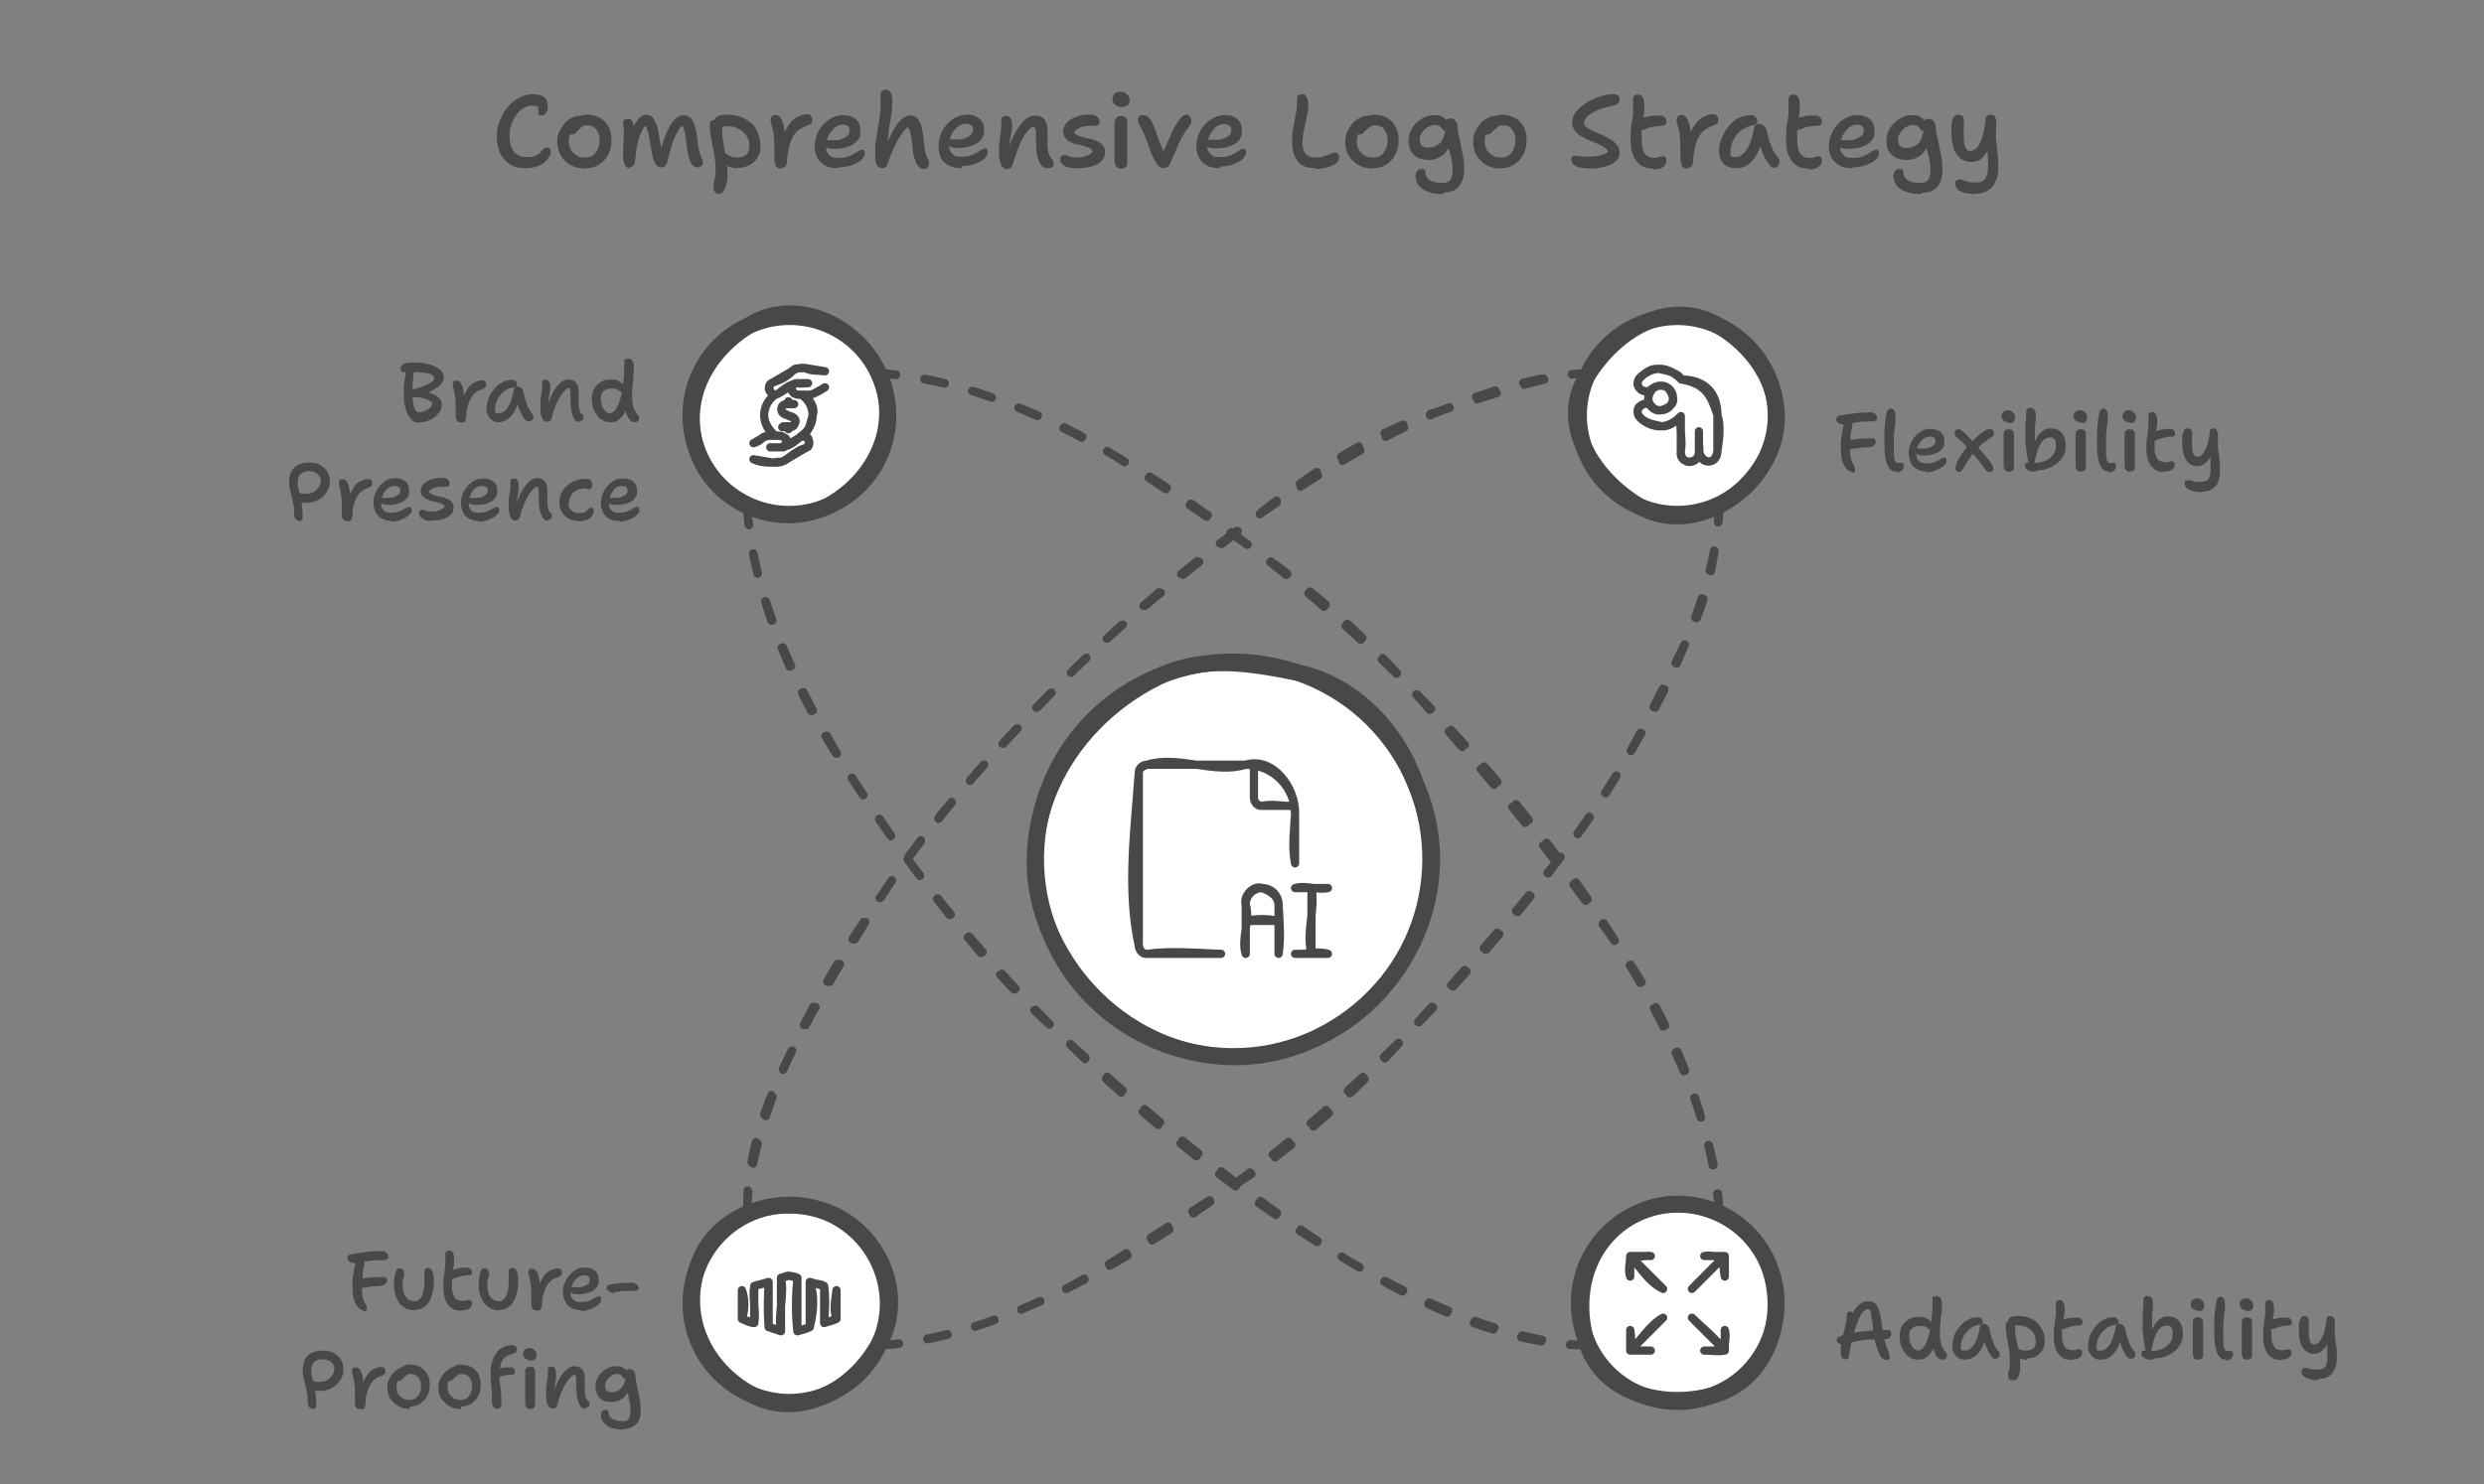 <svg xmlns="http://www.w3.org/2000/svg" id="Layer_1" viewBox="0 0 604 361"><rect x="0" y="0" width="604" height="361" fill="#808080" stroke="none"/><defs><style> .st0 { fill: #fff; fill-rule: evenodd; } .st1 { stroke-dasharray: 5 7; } .st1, .st2, .st3 { fill: none; stroke: #484848; stroke-linecap: round; stroke-linejoin: round; } .st1, .st3 { stroke-width: 2px; } .st2 { stroke-width: 4px; } .st4 { isolation: isolate; } .st5 { fill: #484848; } </style></defs><g id="items" class="st4"><g id="blend"><g id="g-root-0.cu_sy_qnslga1rar7re-fill"><g id="_x30_.cu_x5F_sy_x5F_qnslga1rar7re-fill"><path class="st0" d="M344.2,190.6c10.1,24.5-1.5,52.6-26,62.7-24.5,10.1-52.6-1.5-62.7-26-10.1-24.5,1.5-52.6,26-62.7,24.5-10.1,52.6,1.5,62.7,26Z"></path></g></g><g id="g-root-4.cu_sy_qnslga1rar7rg-fill"><g id="_x34_.cu_x5F_sy_x5F_qnslga1rar7rg-fill"><path class="st0" d="M201.1,123.2c-12.2,5.1-26.3-.7-31.3-13-5.1-12.2.7-26.3,13-31.3,12.2-5.1,26.3.7,31.3,13,5.1,12.2-.7,26.3-13,31.3Z"></path></g></g><g id="g-root-3.cu_sy_m7z3bu1rar8jp-fill"><g id="_x33_.cu_x5F_sy_x5F_m7z3bu1rar8jp-fill"><path class="st0" d="M214.1,326.2c-5.1,12.2-19.1,18.1-31.3,13-12.2-5.1-18.1-19.1-13-31.3,5.1-12.2,19.1-18.1,31.3-13,12.2,5.1,18.1,19.1,13,31.3Z"></path></g></g><g id="g-root-2.cu_sy_m7z3bu1rar8jq-fill"><g id="_x32_.cu_x5F_sy_x5F_m7z3bu1rar8jq-fill"><path class="st0" d="M430.1,307.8c5.1,12.2-.7,26.3-13,31.3-12.2,5.1-26.3-.7-31.3-13-5.1-12.2.7-26.3,13-31.3,12.2-5.1,26.3.7,31.3,13Z"></path></g></g><g id="g-root-1.cu_sy_m7z3bu1rar8jr-fill"><g id="_x31_.cu_x5F_sy_x5F_m7z3bu1rar8jr-fill"><path class="st0" d="M398.7,123.2c-12.2-5.1-18.1-19.1-13-31.3,5.1-12.2,19.1-18.1,31.3-13,12.2,5.1,18.1,19.1,13,31.3-5.1,12.2-19.1,18.1-31.3,13Z"></path></g></g><g id="g-root-tx_comprehe_1448wii1razmkv-fill"><g id="tx_comprehe_1448wii1razmkv-fill"><g class="st4"><g class="st4"><path class="st5" d="M127.8,40.9c-1.6,0-2.9-.3-3.9-1-1-.7-1.8-1.6-2.3-2.7-.5-1.2-.8-2.5-.8-3.9s.2-2.7.7-3.9c.5-1.2,1.1-2.4,1.9-3.3.8-1,1.7-1.7,2.8-2.3,1.1-.6,2.2-.9,3.5-.9s2.1.3,2.7.8c.5.5.8,1.2.8,2.2s0,.8-.2,1.1c-.1.3-.3.6-.5.8s-.5.3-.9.3-.4,0-.5-.2c-.1-.1-.2-.3-.2-.5,0-.2,0-.4,0-.6s0-.4,0-.6c0-.2-.2-.3-.4-.4-.2,0-.5-.1-.9-.1-.9,0-1.6.2-2.3.6-.7.4-1.3,1-1.8,1.7-.5.7-.9,1.5-1.2,2.4-.3.9-.4,1.8-.4,2.8,0,1.6.4,2.8,1.1,3.7s1.8,1.3,3.1,1.3,1.3,0,1.8-.2c.5-.2.8-.3,1.1-.6.3-.2.5-.5.7-.7.2-.2.4-.4.6-.6.2-.2.4-.2.7-.2s.6.1.7.3c.2.2.2.5.2.8s-.1.8-.4,1.2c-.3.5-.6.9-1.1,1.3-.5.4-1.1.7-1.8,1-.7.2-1.6.4-2.6.4Z"></path><path class="st5" d="M142.3,41c-1.3,0-2.5-.3-3.5-.8-1-.6-1.8-1.3-2.4-2.3-.6-1-.9-2.1-.9-3.4s.2-1.7.5-2.5c.4-.8.8-1.4,1.3-2,.5-.6,1.1-1,1.7-1.3.6-.3,1.1-.5,1.6-.5s.4,0,.6.1c.2,0,.3.2.4.3.1.1.2.3.2.5,0,.4,0,.8-.3,1.1s-.5.6-1.1.8c-.5.3-.9.6-1.2.9-.3.3-.6.7-.7,1.1s-.2.9-.2,1.3c0,1.2.4,2.2,1.1,2.9.7.7,1.7,1.1,2.9,1.1s1.9-.4,2.5-1.1c.6-.8,1-1.8,1-3s-.3-2-.8-2.7c-.5-.7-1.3-1-2.2-1s-.9.1-1.2.3c-.3.2-.6.5-.9.8s-.5.5-.6.6c-.1.2-.3.3-.4.4-.1,0-.3.1-.6.1s-.5,0-.6-.3c-.2-.2-.2-.5-.2-.9s.1-.8.4-1.2c.2-.4.6-.8,1-1.2.4-.4.9-.7,1.4-.9.5-.2,1-.3,1.6-.3,1.3,0,2.4.3,3.2.8.9.5,1.6,1.2,2.1,2.2.5.9.7,2,.7,3.3s-.3,2.4-.8,3.4c-.5,1-1.3,1.8-2.2,2.4-.9.6-2,.9-3.1.9Z"></path><path class="st5" d="M153.1,40.9c-.4,0-.8-.2-1-.5-.2-.4-.4-.8-.5-1.4s-.1-1.1-.1-1.8,0-1.7.1-2.5c0-.9.1-1.7.1-2.5s0-.8-.1-1.2c0-.4-.1-.7-.1-1.1s0-.5.3-.7c.2-.2.5-.3.8-.3s.7.1.9.3c.2.2.4.6.5,1,.1.4.2.9.2,1.4l-.5.5c.2-.9.5-1.7.9-2.3s.7-1.1,1.2-1.4c.4-.3.9-.5,1.4-.5s1.1.2,1.5.7.7,1.1,1,1.9.5,1.8.6,2.9c.2,1,.3,1.8.5,2.4.1.6.3,1,.4,1.4l-.7-.2c.5-1.8,1-3.4,1.6-4.8.6-1.3,1.2-2.4,1.9-3.1s1.4-1.1,2.1-1.1c1.1,0,1.9.5,2.4,1.5.5,1,.9,2.5,1.1,4.6.1,1.1.2,1.9.4,2.5.2.6.3,1.1.4,1.4s.3.6.4.8c0,.2.1.5.1.8s-.1.6-.4.8-.6.3-1,.3-.8-.2-1.1-.5c-.3-.3-.6-.9-.8-1.6s-.4-1.7-.6-2.9c-.1-1-.2-1.8-.3-2.4,0-.6-.2-1.1-.3-1.5-.1-.4-.2-.7-.3-.9s-.3-.5-.5-.7h.6c-.7.7-1.3,1.4-1.7,2.3-.5.9-.9,1.9-1.2,3.1-.4,1.2-.7,2.4-1.1,3.9-.1.4-.3.7-.5.9-.2.2-.5.3-.9.3-.7,0-1.3-.4-1.6-1.2-.4-.8-.7-2-.9-3.5-.2-1.1-.3-2-.5-2.8-.1-.7-.3-1.4-.5-1.9-.2-.5-.4-.9-.8-1.3l.7.3c-.5.5-.9,1-1.2,1.7-.3.7-.6,1.4-.8,2.2-.2.8-.4,1.6-.5,2.5-.1.9-.2,1.7-.3,2.6,0,.5-.2.8-.4,1-.2.2-.5.3-.8.3Z"></path><path class="st5" d="M174.9,47.2c-.2,0-.5,0-.7-.2-.2-.1-.4-.3-.5-.5-.1-.2-.2-.5-.2-.9s0-.5,0-.8.1-.5.2-.8c0-.3.1-.7.2-1.1s.1-1,.1-1.6c0-1.2-.1-2.4-.3-3.6-.2-1.2-.4-2.4-.7-3.6-.2-1.2-.4-2.4-.4-3.7,0-.4,0-.7.3-.9.2-.2.4-.3.8-.3s.7,0,.9.3c.3.2.5.4.7.8s.3.6.3,1c0,1,0,1.9.2,2.8.1.9.3,1.7.4,2.6.2.8.3,1.7.5,2.5.1.8.2,1.7.2,2.6s0,1.5-.1,2.1-.2,1.2-.4,1.7-.4.9-.6,1.1c-.3.3-.6.4-1,.4ZM179.5,40.9c-.9,0-1.6-.1-2.3-.4-.7-.3-1.2-.6-1.6-1.1-.4-.4-.6-.9-.6-1.4s0-.4.2-.6.3-.3.6-.3.4,0,.6.2c.2.1.4.2.6.4.2.1.5.3.9.4.4.1.8.2,1.4.2.9,0,1.6-.2,2.1-.6.5-.4.8-1.1.8-2.2s-.1-1.4-.4-2c-.3-.6-.7-1.1-1.2-1.5-.5-.4-1-.7-1.7-1-.6-.2-1.3-.3-1.9-.3s-.7,0-1,.1-.6.1-.9.1-.5,0-.7-.2c-.2-.1-.4-.3-.5-.5-.1-.2-.2-.4-.2-.7,0-.6.3-1,.8-1.2.5-.3,1.3-.4,2.4-.4s2.2.2,3.1.5,1.8.9,2.6,1.5,1.3,1.5,1.7,2.5c.4,1,.6,2.1.6,3.3s-.1,1.4-.4,2c-.3.6-.6,1.2-1.1,1.6-.5.5-1,.8-1.7,1.1-.7.3-1.4.4-2.2.4Z"></path><path class="st5" d="M189.8,41c-.3,0-.6,0-.8-.3-.2-.2-.4-.4-.5-.8s-.2-.7-.2-1.1c0-1.1,0-2.2,0-3.2,0-1-.1-1.9-.2-2.8,0-.8-.2-1.5-.4-2.1-.1-.4-.2-.7-.3-.9,0-.2,0-.4,0-.7s0-.5.3-.8.5-.3.9-.3.7.1,1,.4.5.7.7,1.3c.2.6.4,1.4.5,2.5.1,1.1.2,2.4.1,4.1l-1-.4c.2-1.4.5-2.7.9-3.7s1-1.8,1.5-2.5c.6-.6,1.2-1.1,1.9-1.4.6-.3,1.3-.5,1.9-.5s.9.1,1.1.4c.2.3.3.6.3,1s0,.6-.3.8c-.2.2-.5.4-1,.6-.9.3-1.6.7-2.2,1.2-.6.5-1.1,1.1-1.4,1.8s-.6,1.5-.8,2.4c-.2.9-.3,1.8-.4,2.8,0,.6-.1,1-.2,1.3-.1.3-.3.5-.5.6-.2.1-.5.2-.8.2Z"></path><path class="st5" d="M203.8,40.9c-1.3,0-2.4-.2-3.2-.7-.8-.5-1.5-1.1-1.9-1.9-.4-.8-.6-1.8-.6-2.8s.2-1.7.5-2.6.8-1.7,1.4-2.4c.6-.7,1.3-1.3,2.2-1.8.8-.4,1.8-.7,2.8-.7s2.3.3,3.1,1c.8.7,1.1,1.6,1.1,3s-.3,1.7-.8,2.3c-.5.6-1.3,1.1-2.2,1.4-.9.3-2,.5-3.2.5s-1.7-.1-2.1-.4c-.4-.3-.6-.6-.6-1s0-.4.1-.5c.1-.1.3-.2.5-.2s.4,0,.7,0c.3,0,.6,0,1.1,0,.8,0,1.4,0,2-.3.6-.2,1-.5,1.4-.8.3-.3.5-.7.5-1.2s-.1-.9-.4-1.1-.7-.4-1.2-.4-1.5.2-2.1.8-1.1,1.2-1.5,2c-.4.8-.5,1.7-.5,2.6s0,1,.3,1.4c.2.4.5.7.9,1s1,.3,1.7.3,1.7,0,2.3-.3c.6-.2,1.1-.4,1.6-.7.4-.3.8-.5,1.1-.7.3-.2.6-.3.8-.3s.4,0,.5.2c.1.2.2.4.2.7s-.2.8-.5,1.2-.8.8-1.4,1.1c-.6.3-1.2.6-2,.8-.8.2-1.6.3-2.5.3Z"></path><path class="st5" d="M214.6,40.9c-.4,0-.7-.1-1-.3-.3-.2-.5-.6-.6-1-.2-.4-.2-1-.2-1.6,0-1.7,0-3.2.3-4.5.2-1.3.4-2.6.6-3.7.2-1.1.3-2.1.4-3,0-.5,0-1,0-1.5,0-.4,0-.9,0-1.2s0-.7,0-1.1c0-.3.1-.6.3-.8.2-.2.5-.4.9-.4s.8.1,1,.4c.3.3.5.8.6,1.4.1.7.1,1.5,0,2.7,0,.9-.2,1.9-.4,3-.2,1.1-.4,2.3-.5,3.6-.2,1.3-.2,2.7-.2,4.2l-.7-.8c.8-2,1.5-3.6,2.2-4.8s1.4-2.1,2-2.6c.7-.5,1.3-.8,2-.8s1.4.2,1.8.7c.4.5.8,1.2,1,2.1.2.9.4,2,.5,3.2.1,1,.2,1.8.3,2.4.1.6.2,1.1.4,1.4.1.3.3.7.4.9,0,.1.1.3.2.5,0,.2,0,.3,0,.5,0,.4-.1.6-.3.9s-.5.4-1,.4-.9-.2-1.3-.7c-.4-.4-.7-1-.9-1.8-.2-.7-.4-1.5-.5-2.4,0-1-.2-1.9-.3-2.5,0-.6-.2-1.2-.3-1.6s-.3-.8-.5-1.1c-.3,0-.8.5-1.3,1.2s-1.2,1.7-1.8,3c-.6,1.3-1.3,2.9-1.9,4.7-.2.4-.3.7-.5.8-.2.1-.5.2-.8.2Z"></path><path class="st5" d="M233.8,40.9c-1,0-1.8-.1-2.5-.4-.7-.3-1.3-.6-1.8-1.1s-.8-1.1-1-1.8c-.2-.7-.3-1.4-.3-2.2s.2-1.7.5-2.6.8-1.7,1.4-2.4c.6-.7,1.3-1.3,2.2-1.8.8-.4,1.8-.7,2.8-.7s1.6.1,2.2.4,1.1.7,1.5,1.3c.3.6.5,1.3.5,2.2s-.2,1.3-.5,1.8c-.3.5-.8,1-1.3,1.3-.6.3-1.2.6-2,.8s-1.6.3-2.5.3-1.7-.1-2.1-.4c-.4-.3-.6-.6-.6-1s0-.4.1-.5c.1-.1.3-.2.5-.2s.4,0,.7,0c.3,0,.6,0,1.1,0,.8,0,1.4,0,2-.3.6-.2,1-.5,1.4-.8.3-.3.5-.7.5-1.2s-.1-.9-.4-1.1-.7-.4-1.2-.4-1.2.1-1.7.4-.9.7-1.3,1.2-.7,1.1-.9,1.7c-.2.6-.3,1.3-.3,2s0,1,.3,1.4c.2.4.5.7.9,1s1,.3,1.7.3,1.7,0,2.3-.3c.6-.2,1.1-.4,1.6-.7.4-.3.8-.5,1.1-.7.3-.2.6-.3.8-.3s.4,0,.5.2c.1.2.2.4.2.7s-.2.8-.5,1.2-.8.8-1.4,1.1c-.6.3-1.2.6-2,.8-.8.2-1.6.3-2.5.3Z"></path><path class="st5" d="M254.7,40.9c-.6,0-1.1-.2-1.5-.7-.4-.5-.8-1.3-1-2.3-.2-1.1-.3-2.4-.3-4.1s0-1.2,0-1.6c0-.4,0-.7-.2-1s-.2-.5-.3-.6-.3-.3-.5-.5c.4,0,.7,0,.9.1s.4.2.6.5c.1.2.2.6.2,1-.2-.4-.5-.6-.6-.7-.2-.1-.4-.2-.6-.2-.3,0-.7.2-1.1.6-.4.4-.9,1-1.3,1.7-.5.7-.9,1.6-1.3,2.7-.4,1-.8,2.1-1.2,3.4-.2.7-.4,1.2-.6,1.5s-.5.4-1,.4c-.7,0-1.2-.4-1.5-1.1-.3-.8-.5-1.7-.5-2.9s0-1.6.1-2.2.2-1.2.2-1.8c0-.5.2-1.1.2-1.7s.1-1.2.1-2,0-.7.3-.9c.2-.2.5-.3.9-.3s.8.2,1,.5c.2.3.4.8.4,1.5s0,1-.1,1.5c0,.5-.2,1-.3,1.5,0,.5-.2,1.2-.2,1.9,0,.7,0,1.6,0,2.6l-.6-.5c.6-2,1.2-3.7,2-5s1.5-2.4,2.4-3.1c.8-.7,1.7-1,2.5-1s1.7.3,2.2,1c.5.7.7,1.6.7,2.8s0,2.3,0,3.2.1,1.6.3,2.2.4,1,.7,1.3c.2.2.3.3.4.5,0,.2.1.4.1.7s-.1.6-.3.8c-.2.2-.6.3-1,.3Z"></path><path class="st5" d="M261.5,40.9c-.9,0-1.5-.1-2.1-.3-.5-.2-1-.5-1.2-.8-.3-.3-.4-.7-.4-1.1s0-.5.3-.7.4-.3.8-.3.3,0,.5.1.3.1.5.2c.2,0,.4.2.7.2.3,0,.6.1,1,.1,1,0,1.9-.1,2.6-.4.7-.2,1.2-.6,1.5-1.1-.1-.3-.4-.6-.8-.8-.4-.2-.9-.3-1.4-.5s-1.1-.3-1.7-.4-1.1-.4-1.6-.6c-.5-.2-.9-.6-1.2-1-.3-.4-.5-.9-.5-1.5s.2-1.2.6-1.8c.4-.5.9-1,1.5-1.3.6-.3,1.3-.6,2.1-.8.8-.2,1.5-.3,2.3-.2.5,0,1,0,1.3.2.4.2.6.4.8.7.2.3.3.5.3.8s0,.5-.2.7-.4.3-.7.3-.3,0-.4,0-.3,0-.4,0c-.2,0-.4,0-.6,0-.9,0-1.7.1-2.4.4-.7.3-1.2.6-1.5,1.2,0,.3.3.5.8.7.4.2.9.3,1.4.5.6.1,1.1.3,1.8.4.6.2,1.2.3,1.7.6.5.2,1,.6,1.3,1,.3.4.5.9.5,1.5,0,.9-.3,1.7-.9,2.3-.6.6-1.4,1-2.5,1.3s-2.1.4-3.4.4Z"></path><path class="st5" d="M272.9,26.1c-.7,0-1.2-.2-1.7-.6s-.7-.9-.7-1.4.2-1,.5-1.3.8-.5,1.4-.5.9.1,1.2.3c.3.2.6.5.8.8.2.3.3.7.3,1s-.1.7-.4,1.1c-.3.3-.7.5-1.4.5ZM272.6,41c-.4,0-.7,0-.9-.2-.2-.2-.4-.4-.5-.7s-.2-.7-.2-1.1c0-1.2,0-2.3,0-3.1s0-1.6,0-2.2c0-.6,0-1.2,0-1.8,0-.5,0-1.1,0-1.8s0-.7.2-1c.1-.3.3-.5.5-.7.2-.2.6-.2.9-.2s.8.1,1.1.4c.3.3.4.7.4,1.3,0,.4,0,.9,0,1.5,0,.7,0,1.4,0,2.1,0,.8,0,1.6,0,2.3,0,.8,0,1.5,0,2.2,0,.6,0,1.2,0,1.6s-.1.7-.3,1c-.2.3-.6.4-1,.4Z"></path><path class="st5" d="M283,40.9c-.4,0-.7-.1-1-.3-.3-.2-.6-.5-.9-1-.2-.4-.5-.9-.8-1.5s-.6-1.3-.8-2.1c-.3-.7-.5-1.4-.8-2.1-.3-.9-.6-1.6-.9-2.1-.2-.5-.5-.9-.6-1.2-.2-.3-.3-.6-.4-.8,0-.2-.1-.5-.1-.8s0-.5.3-.7c.2-.2.5-.3.9-.3s.9.1,1.2.4c.3.3.6.6.9,1.1.2.5.5,1,.7,1.6.3.7.6,1.5.8,2.2.3.8.6,1.6.9,2.3.3.8.6,1.5,1,2.1h-.9c.4-.9.8-1.8,1.2-2.6.3-.8.7-1.6,1-2.3.3-.8.7-1.5,1.1-2.2.4-.7.8-1.3,1.4-2,.2-.2.4-.4.6-.5.2-.1.4-.2.7-.2s.4,0,.6.2c.2.1.3.3.4.5.1.2.2.4.2.6s0,.5-.1.7c0,.2-.2.4-.3.6-.6.8-1.1,1.5-1.5,2.2-.4.7-.8,1.4-1.1,2.1-.3.7-.7,1.5-1,2.3-.3.8-.8,1.7-1.2,2.7-.2.4-.4.7-.6.8-.2.1-.5.2-.8.2Z"></path><path class="st5" d="M296.6,40.9c-1.3,0-2.4-.2-3.2-.7-.8-.5-1.5-1.1-1.9-1.9-.4-.8-.6-1.8-.6-2.8s.2-1.7.5-2.6.8-1.7,1.4-2.4c.6-.7,1.3-1.3,2.2-1.8.8-.4,1.8-.7,2.8-.7s1.6.1,2.2.4,1.1.7,1.5,1.3c.3.6.5,1.3.5,2.2s-.3,1.7-.8,2.3c-.5.6-1.3,1.1-2.2,1.4-.9.3-2,.5-3.2.5s-1.7-.1-2.1-.4c-.4-.3-.6-.6-.6-1s0-.4.1-.5c.1-.1.3-.2.5-.2s.4,0,.7,0c.3,0,.6,0,1.1,0,.8,0,1.4,0,2-.3.6-.2,1-.5,1.4-.8.3-.3.5-.7.5-1.2s-.1-.9-.4-1.1-.7-.4-1.2-.4-1.2.1-1.7.4-.9.7-1.3,1.2-.7,1.1-.9,1.7c-.2.6-.3,1.3-.3,2s0,1,.3,1.4c.2.4.5.7.9,1s1,.3,1.7.3,1.7,0,2.3-.3c.6-.2,1.1-.4,1.6-.7.4-.3.8-.5,1.1-.7.3-.2.6-.3.8-.3s.4,0,.5.2c.1.2.2.4.2.7s-.2.8-.5,1.2-.8.8-1.4,1.1c-.6.3-1.2.6-2,.8-.8.2-1.6.3-2.5.3Z"></path><path class="st5" d="M319.8,40.9c-1.9,0-3.3-.5-4.2-1.6-.9-1.1-1.4-2.7-1.4-4.9s.1-2.5.3-3.6c.2-1.1.4-2.2.6-3.2s.3-2.1.3-3.1,0-.9.2-1.2c.2-.3.5-.4.9-.4s.7,0,.9.3c.2.2.4.5.5.8.1.3.2.7.2,1.1,0,.8,0,1.7-.2,2.5-.1.8-.3,1.6-.5,2.4-.2.8-.3,1.6-.5,2.4-.1.8-.2,1.5-.2,2.3,0,1.1.2,2,.7,2.6s1.2,1,2.3,1,1.4,0,1.9-.2.9-.3,1.3-.4c.3-.2.6-.3.9-.4s.5-.2.8-.2.5.1.7.3c.2.2.3.5.3.8s0,.6-.2.9c-.2.3-.4.6-.7.8-.7.4-1.5.7-2.3.9-.9.2-1.8.3-2.7.3Z"></path><path class="st5" d="M333.9,41c-1.3,0-2.5-.3-3.5-.8-1-.6-1.8-1.3-2.4-2.3-.6-1-.9-2.1-.9-3.4s.2-1.7.5-2.5c.4-.8.8-1.4,1.3-2,.5-.6,1.1-1,1.7-1.3.6-.3,1.1-.5,1.6-.5s.4,0,.6.1.3.2.4.3c.1.1.2.3.2.5,0,.4,0,.8-.3,1.1s-.5.6-1.1.8c-.5.3-.9.6-1.2.9-.3.3-.6.7-.7,1.1s-.2.9-.2,1.3c0,1.2.4,2.2,1.1,2.9s1.7,1.1,2.9,1.1,1.9-.4,2.5-1.1c.6-.8,1-1.8,1-3s-.3-2-.8-2.7-1.3-1-2.2-1-.9.1-1.2.3c-.3.2-.6.5-1,.8-.2.2-.4.5-.6.6-.2.2-.3.3-.4.4-.1,0-.3.1-.6.1s-.5,0-.7-.3c-.2-.2-.2-.5-.2-.9s.1-.8.4-1.2c.2-.4.6-.8,1-1.2.4-.4.9-.7,1.4-.9.5-.2,1-.3,1.6-.3,1.3,0,2.4.3,3.2.8.9.5,1.6,1.2,2.1,2.2.5.9.7,2,.7,3.3s-.3,2.4-.8,3.4c-.5,1-1.3,1.8-2.2,2.4-.9.6-2,.9-3.1.9Z"></path><path class="st5" d="M351,47.2c-1.3,0-2.4-.1-3.3-.4-.9-.3-1.6-.6-2.1-1.1-.5-.4-.9-.9-1.1-1.4-.2-.5-.3-1-.3-1.4s.1-.9.4-1.3.6-.5,1.1-.5.5,0,.7.2.2.4.2.7c0,.5.2.9.5,1.3s.8.7,1.4.9c.6.2,1.4.3,2.3.3s1.6-.3,1.9-.8.5-1.3.5-2.2,0-1.6-.2-2.2c0-.7-.2-1.3-.4-1.9s-.3-1.2-.4-1.8c-.1-.6-.3-1.3-.3-2l1.1.2c-.2.9-.4,1.7-.8,2.3-.4.6-.8,1.2-1.3,1.6s-1.1.7-1.7.9c-.6.2-1.2.3-1.8.3-1,0-1.8-.2-2.6-.5-.7-.4-1.3-.9-1.7-1.6-.4-.7-.6-1.5-.6-2.5s.2-1.7.5-2.4c.3-.8.8-1.4,1.4-2,.6-.6,1.2-1,2-1.4.7-.3,1.5-.5,2.3-.5s1.5.1,2,.4c.5.3.9.6,1.1,1s.3.9.3,1.3,0,.5-.2.8c-.1.2-.3.3-.5.3s-.4,0-.5-.2c-.1-.1-.3-.3-.4-.5-.1-.2-.3-.3-.5-.5-.2-.1-.5-.2-.9-.2-.7,0-1.3.2-1.9.5-.6.3-1.1.8-1.4,1.3-.4.5-.6,1.1-.6,1.7s.2,1.2.5,1.5.9.5,1.6.5,1.5-.2,2.2-.6c.7-.4,1.2-1,1.5-1.9s.6-2,.6-3.4,0-.7.2-.9c.1-.2.4-.3.8-.3.6,0,1,.2,1.3.6.3.4.5.8.5,1.3,0,1,.2,1.9.4,2.7.2.8.4,1.6.5,2.4.2.8.3,1.6.5,2.5s.2,2,.2,3.2-.4,3-1.3,3.9c-.9,1-2.1,1.4-3.7,1.4Z"></path><path class="st5" d="M365,41c-1.3,0-2.5-.3-3.5-.8-1-.6-1.8-1.3-2.4-2.3-.6-1-.9-2.1-.9-3.4s.2-1.7.5-2.5c.4-.8.8-1.4,1.3-2,.5-.6,1.1-1,1.7-1.3.6-.3,1.1-.5,1.6-.5s.4,0,.6.1.3.2.4.3c.1.1.2.3.2.5,0,.4,0,.8-.3,1.1s-.5.6-1.1.8c-.5.3-.9.6-1.2.9-.3.3-.6.7-.7,1.1s-.2.9-.2,1.3c0,1.2.4,2.2,1.1,2.9s1.7,1.1,2.9,1.1,1.9-.4,2.5-1.1c.6-.8,1-1.8,1-3s-.3-2-.8-2.7-1.3-1-2.2-1-.9.1-1.2.3c-.3.2-.6.5-1,.8-.2.2-.4.5-.6.6-.2.2-.3.3-.4.4-.1,0-.3.1-.6.1s-.5,0-.7-.3c-.2-.2-.2-.5-.2-.9s.1-.8.4-1.2c.2-.4.6-.8,1-1.2.4-.4.9-.7,1.4-.9.5-.2,1-.3,1.6-.3,1.3,0,2.4.3,3.2.8.9.5,1.6,1.2,2.1,2.2.5.9.7,2,.7,3.3s-.3,2.4-.8,3.4c-.5,1-1.3,1.8-2.2,2.4-.9.6-2,.9-3.1.9Z"></path><path class="st5" d="M385.9,40.9c-1.3,0-2.2-.2-2.9-.6-.6-.4-.9-.9-.9-1.5s0-.5.2-.7c.2-.2.4-.2.7-.2s.4,0,.6,0c.2,0,.3,0,.5.1s.4,0,.6.1c.2,0,.5,0,.9,0,.9,0,1.7,0,2.3-.1.7,0,1.3-.2,1.8-.4.5-.2.9-.3,1.3-.6-.1-.4-.4-.8-.8-1.1s-1-.6-1.7-.9c-.7-.3-1.4-.6-2.1-.9-.7-.3-1.4-.7-2-1-.6-.4-1.1-.8-1.5-1.4-.4-.5-.6-1.2-.6-1.9s.2-1.6.7-2.3c.5-.7,1.1-1.4,1.9-1.9.8-.6,1.6-1.1,2.5-1.5s1.7-.7,2.6-.9c.8-.2,1.6-.3,2.2-.3s.7,0,1,.2c.2.1.4.3.5.5,0,.2.1.5.1.7s0,.6-.3.8c-.2.2-.5.4-.9.5-1.5.3-2.9.7-4,1.1-1.1.5-2,1-2.5,1.5-.6.5-.9,1.1-.9,1.7s.2.8.6,1.1c.4.3,1,.6,1.6.9.7.3,1.4.6,2.1.9.7.3,1.4.7,2.1,1.1.7.4,1.2.9,1.6,1.4.4.5.6,1.2.6,1.9s-.2,1.2-.6,1.7c-.4.5-1,.9-1.7,1.2-.7.3-1.6.5-2.5.7s-2,.2-3.1.2Z"></path><path class="st5" d="M402,41c-1.3,0-2.4-.3-3.2-.9-.8-.6-1.4-1.5-1.8-2.6s-.5-2.4-.5-3.9,0-1.7.1-2.4c0-.7.2-1.4.3-2,.1-.6.2-1.3.2-2,0-.8,0-1.4,0-1.8s0-.9,0-1.3c0-.3.1-.6.3-.8.2-.2.5-.3.9-.3.6,0,1,.3,1.3.9.2.6.3,1.6.2,2.9,0,.6-.1,1.2-.2,1.7,0,.5-.2,1-.2,1.5,0,.5-.1,1-.2,1.6s0,1.2,0,1.9c0,1.2.1,2.2.3,2.9s.6,1.2,1,1.5c.4.3,1,.5,1.7.5s.7,0,.9-.1c.2,0,.4-.2.6-.2.2,0,.4-.1.6-.1s.5,0,.7.3c.2.2.2.4.2.8,0,.6-.3,1.1-.8,1.5s-1.3.6-2.4.6ZM399.1,31.6c-.5.2-.9.2-1.2,0s-.4-.5-.4-.9,0-.8.3-1.1c.2-.3.6-.6,1.3-.8.4-.2.9-.3,1.4-.4.5-.1,1-.2,1.5-.3.5,0,1,0,1.4,0s.8,0,1,.2c.3.1.5.3.6.5.1.2.2.5.2.8s0,.6-.3.7c-.2.2-.5.3-.8.3-.7,0-1.4.1-1.9.2-.6,0-1.1.2-1.5.4-.5.2-1,.3-1.5.5Z"></path><path class="st5" d="M410.1,41c-.3,0-.6,0-.8-.3-.2-.2-.4-.4-.5-.8s-.2-.7-.2-1.1c0-1.1,0-2.2,0-3.2,0-1-.1-1.9-.2-2.8,0-.8-.2-1.5-.4-2.1-.1-.4-.2-.7-.3-.9,0-.2,0-.4,0-.7s0-.5.3-.8.5-.3.9-.3.7.1,1,.4.5.7.7,1.3c.2.6.4,1.4.5,2.5.1,1.1.2,2.4.1,4.1l-1-.4c.2-1.4.5-2.7.9-3.7s1-1.8,1.5-2.5c.6-.6,1.2-1.1,1.9-1.4.6-.3,1.3-.5,1.9-.5s.9.1,1.1.4c.2.3.3.6.3,1s0,.6-.3.8c-.2.2-.5.4-1,.6-.9.3-1.6.7-2.2,1.2-.6.5-1.1,1.1-1.4,1.8s-.6,1.5-.8,2.4c-.2.9-.3,1.8-.4,2.8,0,.6-.1,1-.2,1.3-.1.3-.3.5-.5.6-.2.1-.5.2-.8.2Z"></path><path class="st5" d="M422,40.9c-.8,0-1.5-.2-2.1-.5-.6-.3-1-.8-1.4-1.4-.3-.6-.5-1.3-.5-2.2s.1-1.6.4-2.5c.3-.8.6-1.6,1.1-2.4.5-.8,1-1.4,1.6-2,.6-.6,1.3-1.1,2.1-1.4s1.5-.5,2.4-.5.8.1,1.2.4c.3.3.5.7.5,1.2s0,.4-.2.5c-.1.1-.3.2-.6.3-1.1.2-2.1.6-3,1.2s-1.5,1.5-2,2.4c-.5.9-.7,1.9-.7,2.9s0,.8,0,1.1c0,.3.2.8.5,1.3l-1.4-2c.4.4.7.6,1,.7.3.1.6.2,1.1.2,1,0,1.9-.6,2.7-1.8s1.4-2.9,1.8-5.2c0-.4.2-.6.4-.8.2-.2.5-.3.8-.3.5,0,.9.2,1.2.5.3.3.6.7.7,1.2.2.9.4,1.7.6,2.4.2.7.5,1.4.8,2.1.3.7.8,1.3,1.4,2.1.2.2.3.4.3.7,0,.3,0,.5-.1.8,0,.3-.3.5-.5.6-.2.2-.5.3-.7.3s-.5,0-.6-.1c-.2-.1-.3-.2-.4-.4-.3-.4-.6-.9-.9-1.3s-.5-.9-.8-1.5c-.2-.5-.5-1.2-.6-1.9-.2-.7-.3-1.6-.4-2.6h1c-.2,1.4-.6,2.7-1.1,3.7-.5,1-1,1.8-1.6,2.5-.6.6-1.2,1.1-1.8,1.3-.7.3-1.3.4-2,.4Z"></path><path class="st5" d="M439.8,41c-1.3,0-2.4-.3-3.2-.9-.8-.6-1.4-1.5-1.8-2.6s-.5-2.4-.5-3.9,0-1.7.1-2.4c0-.7.2-1.4.3-2,.1-.6.2-1.3.2-2,0-.8,0-1.4,0-1.8s0-.9,0-1.3c0-.3.1-.6.3-.8.2-.2.5-.3.9-.3.6,0,1,.3,1.3.9.2.6.3,1.6.2,2.9,0,.6-.1,1.2-.2,1.7,0,.5-.2,1-.2,1.5,0,.5-.1,1-.2,1.6s0,1.2,0,1.9c0,1.2.1,2.2.3,2.9s.6,1.2,1,1.5c.4.3,1,.5,1.7.5s.7,0,.9-.1c.2,0,.4-.2.6-.2.2,0,.4-.1.6-.1s.5,0,.7.3c.2.2.2.4.2.8,0,.6-.3,1.1-.8,1.5s-1.3.6-2.4.6ZM436.9,31.6c-.5.2-.9.2-1.2,0s-.4-.5-.4-.9,0-.8.3-1.1c.2-.3.6-.6,1.3-.8.4-.2.9-.3,1.4-.4.5-.1,1-.2,1.5-.3.5,0,1,0,1.4,0s.8,0,1,.2c.3.1.5.3.6.5.1.2.2.5.2.8s0,.6-.3.7c-.2.2-.5.3-.8.3-.7,0-1.4.1-1.9.2-.6,0-1.1.2-1.5.4-.5.2-1,.3-1.5.5Z"></path><path class="st5" d="M450.4,40.9c-1.3,0-2.4-.2-3.2-.7-.8-.5-1.5-1.1-1.9-1.9-.4-.8-.6-1.8-.6-2.8s.2-1.7.5-2.6.8-1.7,1.4-2.4c.6-.7,1.3-1.3,2.2-1.8.8-.4,1.8-.7,2.8-.7s2.3.3,3.1,1c.8.7,1.1,1.6,1.1,3s-.3,1.7-.8,2.3c-.5.6-1.3,1.1-2.2,1.4-.9.3-2,.5-3.2.5s-1.7-.1-2.1-.4c-.4-.3-.6-.6-.6-1s0-.4.1-.5c.1-.1.3-.2.5-.2s.4,0,.7,0c.3,0,.6,0,1.1,0,.8,0,1.4,0,2-.3.6-.2,1-.5,1.4-.8.3-.3.5-.7.5-1.2s-.1-.9-.4-1.1-.7-.4-1.2-.4-1.5.2-2.1.8-1.1,1.2-1.5,2c-.4.8-.5,1.7-.5,2.6s0,1,.3,1.4c.2.4.5.7.9,1s1,.3,1.7.3,1.7,0,2.3-.3c.6-.2,1.1-.4,1.6-.7.4-.3.8-.5,1.1-.7.3-.2.6-.3.8-.3s.4,0,.5.2c.1.2.2.4.2.7s-.2.8-.5,1.2-.8.8-1.4,1.1c-.6.3-1.2.6-2,.8-.8.2-1.6.3-2.5.3Z"></path><path class="st5" d="M467.2,47.2c-1.3,0-2.4-.1-3.3-.4-.9-.3-1.6-.6-2.1-1.1-.5-.4-.9-.9-1.1-1.4-.2-.5-.3-1-.3-1.4s.1-.9.4-1.3.6-.5,1.1-.5.5,0,.7.2.2.4.2.7c0,.5.2.9.5,1.3s.8.7,1.4.9c.6.2,1.4.3,2.3.3s1.6-.3,1.9-.8.5-1.3.5-2.2,0-1.6-.2-2.2c0-.7-.2-1.3-.4-1.9s-.3-1.2-.4-1.8c-.1-.6-.3-1.3-.3-2l1.1.2c-.2.9-.4,1.7-.8,2.3-.4.6-.8,1.2-1.3,1.6s-1.1.7-1.7.9c-.6.2-1.2.3-1.8.3-1,0-1.8-.2-2.6-.5-.7-.4-1.3-.9-1.7-1.6-.4-.7-.6-1.5-.6-2.5s.2-1.7.5-2.4c.3-.8.8-1.4,1.4-2,.6-.6,1.2-1,2-1.4.7-.3,1.5-.5,2.3-.5s1.5.1,2,.4c.5.3.9.6,1.1,1s.3.9.3,1.3,0,.5-.2.8c-.1.2-.3.3-.5.3s-.4,0-.5-.2c-.1-.1-.3-.3-.4-.5-.1-.2-.3-.3-.5-.5-.2-.1-.5-.2-.9-.2s-1,.1-1.4.3c-.5.2-.9.5-1.2.8-.4.3-.6.7-.9,1.2s-.3.9-.3,1.3c0,.7.2,1.2.5,1.5s.9.5,1.6.5,1.5-.2,2.2-.6c.7-.4,1.2-1,1.5-1.9s.6-2,.6-3.4,0-.7.2-.9c.1-.2.4-.3.8-.3.6,0,1,.2,1.3.6.3.4.5.8.5,1.3,0,1,.2,1.9.4,2.7.2.8.4,1.6.5,2.4.2.8.3,1.6.5,2.5s.2,2,.2,3.2-.4,3-1.3,3.9c-.9,1-2.1,1.4-3.7,1.4Z"></path><path class="st5" d="M480.6,47.2c-1.1,0-2.1-.1-2.9-.3-.8-.2-1.4-.5-1.7-.9s-.6-.8-.6-1.3,0-.6.3-.8.5-.3.8-.3.4,0,.6.1c.2,0,.4.2.7.3.3.1.6.2,1,.3.4,0,1,.1,1.7.1s1.3-.1,1.7-.4c.4-.3.7-.7.9-1.3.2-.5.3-1.2.3-1.9s0-1,0-1.5c0-.5,0-1-.1-1.5,0-.5,0-1.1-.1-1.8,0-.7,0-1.4,0-2.3l1,.8c-.3,1-.7,1.9-1.1,2.5s-.8,1.1-1.2,1.5-.9.6-1.3.7-.8.2-1.2.2c-1,0-1.9-.3-2.6-.8-.7-.5-1.3-1.3-1.7-2.4-.4-1.1-.6-2.5-.6-4.2s0-2,.2-2.6c.1-.6.3-1,.6-1.2.2-.2.5-.3.8-.3s.7,0,.9.2c.2.1.4.4.5.7,0,.3.1.7,0,1.1,0,.9,0,1.8,0,2.6s0,1.5.1,2.2c0,.6.3,1.1.5,1.5.2.4.6.5,1,.5.7,0,1.3-.3,1.8-1,.5-.7.9-1.6,1.2-2.7s.6-2.4.7-3.8c0-.5.1-.8.3-1,.1-.2.4-.3.8-.3s.5,0,.7.1c.2,0,.4.2.5.5.1.2.3.5.3.8,0,.3,0,.8,0,1.2,0,.8-.1,1.6-.1,2.2,0,.6,0,1.2.1,1.8s.1,1.1.2,1.7c0,.6.2,1.2.2,1.9s.1,1.5.1,2.5-.1,2.1-.4,2.9c-.3.8-.7,1.5-1.1,2-.5.5-1.1.9-1.7,1.2-.7.2-1.4.4-2.2.4Z"></path></g></g></g></g><g id="g-root-tx_brandpre_1hf2xsq1razo5n-fill"><g id="tx_brandpre_1hf2xsq1razo5n-fill"><g class="st4"><g class="st4"><path class="st5" d="M101.7,102.8c-.6,0-1.1-.2-1.5-.6s-.8-.9-1.1-1.5c-.3-.6-.5-1.4-.7-2.2-.2-.8-.2-1.7-.2-2.6s0-1,0-1.5c0-.4,0-.9.1-1.3,0-.4.1-.9.2-1.3,0-.5.2-1,.3-1.7,0-.3.2-.5.3-.6.2-.1.3-.2.5-.2s.4,0,.6.2c.2.2.3.4.4.6,0,.2.1.5,0,.8-.1.7-.2,1.2-.2,1.7s-.1,1-.1,1.4c0,.5,0,1,0,1.5s0,1.4.1,2c0,.6.2,1.1.3,1.5.1.4.3.8.5,1,.2.2.4.3.6.3.3,0,.7,0,1.1-.2.4-.1.7-.3,1.1-.5.3-.2.6-.4.8-.7.2-.2.3-.5.3-.7s-.1-.4-.4-.6-.6-.4-1-.5-.9-.3-1.5-.4c-.6,0-1.2-.1-1.9-.1-.4,0-.7,0-.9-.2-.2-.2-.4-.4-.4-.8s.1-.4.3-.5c.2-.1.5-.3,1-.4.4,0,.8-.2,1.3-.3.5-.2.9-.3,1.4-.5.5-.2.9-.4,1.3-.6.4-.2.7-.4.9-.6s.4-.4.4-.6c0-.3-.1-.5-.3-.7-.2-.2-.5-.4-1-.5-.4-.1-.9-.2-1.6-.3s-1.3-.1-2.1-.1-.9,0-1.4,0c-.4,0-.8,0-1,0s-.5,0-.6-.2-.2-.4-.2-.6c0-.5.2-.8.7-1.1.4-.3,1.1-.4,2.1-.4s2.1,0,3,.2c.9.1,1.8.4,2.5.7.7.3,1.2.7,1.6,1.1.4.5.6,1.1.6,1.7s-.2.8-.5,1.3c-.3.5-.9.9-1.6,1.4-.8.5-1.8.9-3.2,1.3v-.7c.9,0,1.7.2,2.3.5s1.1.5,1.5.8.6.6.8.9c.2.3.2.7.2,1,0,.7-.2,1.2-.5,1.8-.4.5-.8,1-1.4,1.4-.6.4-1.2.7-1.9.9-.7.2-1.3.3-1.9.3Z"></path><path class="st5" d="M111.9,102.7c-.2,0-.5,0-.6-.2-.2-.1-.3-.3-.4-.6s-.1-.6-.1-.9c0-.9,0-1.7,0-2.5,0-.8,0-1.5-.2-2.2,0-.7-.2-1.2-.3-1.7-.1-.3-.2-.6-.2-.7,0-.2,0-.3,0-.5s0-.4.2-.6c.1-.2.4-.2.7-.2s.5,0,.8.3.4.5.6,1,.3,1.2.4,2c0,.9.1,1.9.1,3.3l-.8-.3c.1-1.1.4-2.1.8-2.9.4-.8.8-1.5,1.2-2s1-.9,1.5-1.1c.5-.2,1-.4,1.5-.4s.7.1.9.3c.2.2.2.5.2.8s0,.5-.2.6-.4.4-.8.5c-.7.2-1.3.5-1.7.9-.5.4-.8.9-1.1,1.4-.3.6-.5,1.2-.7,1.9s-.3,1.4-.3,2.3c0,.4-.1.8-.2,1,0,.2-.2.4-.4.5-.2,0-.4.1-.6.1Z"></path><path class="st5" d="M121.4,102.7c-.6,0-1.2-.1-1.6-.4-.5-.3-.8-.7-1.1-1.2-.3-.5-.4-1.1-.4-1.7s.1-1.3.3-2c.2-.7.5-1.3.9-1.9.4-.6.8-1.1,1.3-1.6.5-.5,1.1-.8,1.7-1.1.6-.3,1.2-.4,1.9-.4s.7.1.9.3c.3.2.4.5.4.9s0,.3-.2.4c-.1.1-.3.2-.5.2-.9.1-1.7.4-2.4,1-.7.5-1.2,1.2-1.6,1.9-.4.7-.6,1.5-.6,2.3s0,.6,0,.9c0,.3.2.6.4,1.1l-1.1-1.6c.3.3.6.5.8.6.2,0,.5.1.9.1.8,0,1.5-.5,2.1-1.4.6-1,1.1-2.4,1.4-4.2,0-.3.1-.5.3-.7.2-.2.4-.2.6-.2.4,0,.7.1,1,.4.3.3.4.6.5,1,.1.7.3,1.4.5,2s.4,1.1.6,1.7c.3.5.6,1.1,1.1,1.6.1.1.2.3.2.5,0,.2,0,.4-.1.6s-.2.4-.4.5c-.2.1-.4.2-.6.2s-.4,0-.5-.1c-.1,0-.2-.2-.4-.3-.3-.3-.5-.7-.7-1s-.4-.7-.6-1.2c-.2-.4-.4-.9-.5-1.5s-.3-1.3-.4-2h.8c-.3,1.5-.7,2.8-1.2,3.7-.6.9-1.2,1.6-1.9,2-.7.4-1.4.6-2.1.6Z"></path><path class="st5" d="M141,102.7c-.5,0-.9-.2-1.2-.6-.3-.4-.6-1-.8-1.9s-.3-2-.3-3.3,0-1,0-1.3c0-.3,0-.6-.1-.8,0-.2-.1-.4-.2-.5-.1-.1-.2-.3-.4-.4.3,0,.5,0,.7,0,.2,0,.4.2.5.4.1.2.2.4.1.8-.2-.3-.4-.5-.5-.6-.1,0-.3-.1-.5-.1-.3,0-.6.2-.9.5-.3.3-.7.8-1.1,1.4-.4.6-.7,1.3-1.1,2.1-.3.8-.7,1.7-.9,2.7-.1.6-.3,1-.5,1.2-.2.2-.4.3-.8.3-.5,0-1-.3-1.2-.9-.3-.6-.4-1.4-.4-2.3s0-1.2,0-1.8.1-1,.2-1.4.1-.9.2-1.3,0-1,0-1.6,0-.6.2-.7c.2-.2.4-.2.7-.2s.6.1.8.4.3.6.3,1.2,0,.8-.1,1.2-.1.8-.2,1.2c0,.4-.1.9-.2,1.5s0,1.3,0,2.1l-.5-.4c.5-1.6,1-2.9,1.6-4s1.2-1.9,1.9-2.5c.7-.6,1.3-.8,2-.8s1.4.3,1.8.8c.4.6.6,1.3.6,2.2s0,1.9,0,2.6c0,.7.1,1.3.2,1.8.1.5.3.8.6,1,.2.1.3.3.3.4,0,.1.1.3.1.5s0,.5-.3.6-.5.3-.8.3Z"></path><path class="st5" d="M148.3,102.7c-.7,0-1.3-.2-1.8-.5-.6-.3-1-.7-1.4-1.3-.4-.5-.7-1.1-.9-1.8-.2-.7-.3-1.4-.3-2.2s.2-1.7.6-2.4c.4-.7.9-1.2,1.6-1.6.7-.4,1.5-.6,2.4-.6s1.3,0,1.8.3c.5.2.9.5,1.1.8s.4.7.4,1.2,0,.4-.2.5c0,.1-.2.2-.4.2s-.3,0-.4-.1-.3-.2-.4-.3c-.1-.1-.3-.2-.6-.3-.2,0-.6-.1-1-.1-.8,0-1.5.2-2,.6s-.7,1-.7,1.8.1,1.2.3,1.8c.2.5.5,1,.8,1.3.3.3.7.5,1,.5.7,0,1.3-.5,1.8-1.4s1-2.3,1.3-4.1c.3-1.8.5-3.9.5-6.5s0-.8.3-1c.2-.2.4-.3.7-.3s.7.2,1,.6.3.9.3,1.6c0,.9,0,1.8-.1,2.5,0,.7-.1,1.4-.2,2.1s-.1,1.5-.1,2.3,0,1.5.2,2.1c.1.5.2,1,.4,1.3.2.3.3.6.5.8s.3.4.4.5c.1.2.2.4.2.6s0,.4-.1.6c0,.2-.2.3-.4.4-.2,0-.4.1-.6.1s-.7-.1-1-.4-.6-.7-.8-1.2-.4-1.1-.5-1.7c-.1-.6-.2-1.3-.2-2l1.2-.3c-.3,1.4-.7,2.5-1.1,3.3-.5.8-1,1.4-1.6,1.8-.6.4-1.1.5-1.7.5Z"></path></g><g class="st4"><path class="st5" d="M72.8,126.7c-.3,0-.6-.1-.9-.4-.2-.3-.4-.8-.4-1.4s0-1.7-.2-2.3c-.1-.7-.2-1.3-.4-1.9s-.3-1.2-.4-1.7-.2-1.1-.2-1.7c0-1,.2-1.8.5-2.5s.9-1.3,1.6-1.7c.7-.4,1.7-.6,2.9-.6s1.7.2,2.4.5c.7.4,1.3.9,1.8,1.5.4.7.7,1.5.7,2.5s-.1,1.3-.4,2c-.3.6-.7,1.2-1.2,1.7-.5.5-1.1.9-1.8,1.2-.7.3-1.5.4-2.3.4s-1,0-1.4-.2c-.4-.2-.7-.4-1-.6s-.4-.5-.4-.8,0-.4.2-.6c.1-.1.3-.2.5-.2s.4,0,.5,0c.1,0,.3.1.5.2.2,0,.5,0,.9,0,.7,0,1.3-.1,1.9-.4s1-.7,1.3-1.2c.3-.5.5-1,.5-1.5s-.1-1-.4-1.3c-.3-.4-.6-.6-1-.8-.4-.2-.9-.3-1.3-.3-1,0-1.7.2-2.2.7s-.7,1.1-.7,2,0,1.1.2,1.7.2,1.2.4,1.8c.2.6.3,1.3.4,2.1.1.8.2,1.6.2,2.6s0,.7-.2.9c-.1.2-.4.4-.8.4Z"></path><path class="st5" d="M84.2,126.7c-.2,0-.5,0-.6-.2-.2-.1-.3-.3-.4-.6s-.1-.6-.1-.9c0-.9,0-1.7,0-2.5,0-.8,0-1.5-.2-2.2,0-.7-.2-1.2-.3-1.7-.1-.3-.2-.6-.2-.7,0-.2,0-.3,0-.5s0-.4.2-.6c.1-.2.4-.2.7-.2s.5,0,.8.3.4.5.6,1,.3,1.2.4,2c0,.9.1,1.9.1,3.3l-.8-.3c.1-1.1.4-2.1.8-2.9.4-.8.8-1.5,1.2-2s1-.9,1.5-1.1c.5-.2,1-.4,1.5-.4s.7.1.9.3c.2.2.2.5.2.8s0,.5-.2.6-.4.4-.8.5c-.7.2-1.3.5-1.7.9-.5.4-.8.9-1.1,1.4-.3.6-.5,1.2-.7,1.9s-.3,1.4-.3,2.3c0,.4-.1.8-.2,1,0,.2-.2.4-.4.5-.2,0-.4.1-.6.1Z"></path><path class="st5" d="M95.4,126.7c-1.1,0-1.9-.2-2.6-.6-.7-.4-1.2-.9-1.5-1.6s-.5-1.4-.5-2.3.1-1.4.4-2.1c.3-.7.6-1.3,1.1-1.9s1.1-1,1.7-1.4c.7-.4,1.4-.5,2.2-.5s1.8.3,2.4.8c.6.5.9,1.3.9,2.4s-.2,1.3-.7,1.8-1,.9-1.8,1.1c-.8.3-1.6.4-2.5.4s-1.3-.1-1.7-.4c-.3-.2-.5-.5-.5-.8s0-.3.1-.4c0,0,.2-.1.4-.1s.3,0,.5,0c.2,0,.5,0,.9,0,.6,0,1.1,0,1.6-.2.5-.2.8-.4,1.1-.6.3-.3.4-.6.4-.9s0-.7-.3-.9-.5-.3-1-.3-1.2.2-1.7.6-.9.9-1.2,1.6-.4,1.3-.4,2.1,0,.8.2,1.1c.1.3.4.6.7.8s.8.3,1.3.3,1.4,0,1.9-.2.9-.3,1.2-.5c.3-.2.6-.4.9-.5.2-.2.5-.2.7-.2s.3,0,.4.2c0,.1.1.3.1.6s-.1.6-.4.9c-.3.3-.6.6-1.1.9s-1,.5-1.6.7c-.6.2-1.3.3-2,.3Z"></path><path class="st5" d="M104.9,126.7c-.7,0-1.2,0-1.7-.3-.4-.2-.8-.4-1-.7s-.3-.6-.3-.9,0-.4.2-.6c.1-.1.3-.2.6-.2s.3,0,.4,0c.1,0,.2.1.4.2.1,0,.3.1.5.2.2,0,.5,0,.8,0,.8,0,1.5,0,2.1-.3s1-.5,1.2-.9c-.1-.3-.3-.5-.6-.6-.3-.1-.7-.3-1.1-.4-.4-.1-.9-.2-1.4-.3-.5-.1-.9-.3-1.3-.5s-.7-.5-1-.8c-.3-.3-.4-.7-.4-1.2s.2-1,.5-1.4c.3-.4.7-.8,1.2-1,.5-.3,1.1-.5,1.7-.6s1.2-.2,1.8-.2c.4,0,.8,0,1,.2.3.1.5.3.6.5.1.2.2.4.2.7s0,.4-.2.6c-.1.1-.3.2-.6.2s-.2,0-.3,0c-.1,0-.2,0-.3,0-.1,0-.3,0-.5,0-.7,0-1.4.1-1.9.3-.5.2-1,.5-1.2.9,0,.2.3.4.6.6.3.1.7.3,1.2.4.4.1.9.2,1.4.3.5.1.9.3,1.4.5.4.2.8.5,1,.8.3.3.4.7.4,1.2,0,.7-.2,1.4-.7,1.8-.5.5-1.1.8-2,1.1-.8.2-1.7.3-2.7.3Z"></path><path class="st5" d="M116.6,126.7c-.8,0-1.5-.1-2-.3s-1-.5-1.4-.9c-.4-.4-.6-.9-.8-1.4-.2-.5-.3-1.1-.3-1.8s.1-1.4.4-2.1c.3-.7.6-1.3,1.1-1.9s1.1-1,1.7-1.4c.7-.4,1.4-.5,2.2-.5s1.3.1,1.8.3.9.6,1.2,1c.3.5.4,1.1.4,1.8s-.1,1-.4,1.5c-.3.4-.6.8-1.1,1-.5.3-1,.5-1.6.6-.6.1-1.3.2-2,.2s-1.3-.1-1.7-.4c-.3-.2-.5-.5-.5-.8s0-.3.1-.4c0,0,.2-.1.4-.1s.3,0,.5,0c.2,0,.5,0,.9,0,.6,0,1.1,0,1.6-.2.5-.2.8-.4,1.1-.6.3-.3.4-.6.4-.9s0-.7-.3-.9-.5-.3-1-.3-.9.1-1.3.3-.8.5-1.1,1c-.3.4-.5.9-.7,1.4-.2.5-.2,1-.2,1.6s0,.8.2,1.1c.1.3.4.6.7.8s.8.3,1.3.3,1.4,0,1.9-.2.9-.3,1.2-.5c.3-.2.6-.4.9-.5.2-.2.5-.2.7-.2s.3,0,.4.2c0,.1.1.3.1.6s-.1.6-.4.9c-.3.3-.6.6-1.1.9s-1,.5-1.6.7c-.6.2-1.3.3-2,.3Z"></path><path class="st5" d="M133.3,126.7c-.5,0-.9-.2-1.2-.6-.3-.4-.6-1-.8-1.9s-.3-2-.3-3.3,0-1,0-1.3c0-.3,0-.6-.1-.8,0-.2-.1-.4-.2-.5,0-.1-.2-.3-.4-.4.3,0,.5,0,.7,0,.2,0,.4.2.5.4.1.2.2.4.1.8-.2-.3-.4-.5-.5-.6-.1,0-.3-.1-.5-.1-.3,0-.6.2-.9.5-.3.3-.7.8-1.1,1.4-.4.6-.7,1.3-1.1,2.1-.3.8-.7,1.7-.9,2.7-.1.6-.3,1-.5,1.2-.2.2-.4.3-.8.3-.5,0-1-.3-1.2-.9-.3-.6-.4-1.4-.4-2.3s0-1.2,0-1.8c0-.5.1-1,.2-1.4,0-.4.1-.9.2-1.3,0-.5,0-1,0-1.6s0-.6.2-.7c.2-.2.4-.2.7-.2s.6.1.8.4.3.6.3,1.2,0,.8,0,1.2c0,.4-.1.8-.2,1.2,0,.4-.1.9-.2,1.5,0,.6,0,1.3,0,2.1l-.5-.4c.5-1.6,1-2.9,1.6-4,.6-1.1,1.2-1.9,1.9-2.5.7-.6,1.3-.8,2-.8s1.4.3,1.8.8c.4.6.6,1.3.6,2.2s0,1.9,0,2.6c0,.7.1,1.3.2,1.8.1.5.3.8.6,1,.2.1.3.3.3.4,0,.1,0,.3,0,.5s0,.5-.3.6c-.2.2-.5.3-.8.3Z"></path><path class="st5" d="M140.7,126.7c-1,0-1.8-.2-2.5-.6-.7-.4-1.2-.9-1.6-1.6s-.6-1.5-.6-2.4.2-1.5.5-2.2c.3-.7.8-1.3,1.4-1.8s1.2-.9,2-1.2c.7-.3,1.5-.4,2.4-.4s.6,0,.9.1c.3,0,.5.2.6.5s.2.5.2.8,0,.6-.2.8c-.1.2-.4.3-.6.3s-.3,0-.4,0-.2-.1-.3-.2c0,0-.3,0-.5,0-.7,0-1.3.2-1.9.5-.6.3-1,.8-1.3,1.3-.3.6-.5,1.2-.5,1.9s0,.9.3,1.2c.2.3.5.6.8.8.4.2.8.3,1.4.3s1,0,1.3-.2c.3-.1.5-.3.7-.5.2-.2.3-.3.4-.4.1-.1.3-.2.5-.2s.4,0,.5.2c.1.1.2.4.2.6,0,.5-.2.9-.5,1.3-.3.4-.8.7-1.3.9-.6.2-1.2.3-1.9.3Z"></path><path class="st5" d="M150.6,126.7c-.8,0-1.5-.1-2-.3s-1-.5-1.4-.9-.6-.9-.8-1.4c-.2-.5-.3-1.1-.3-1.8s.1-1.4.4-2.1c.3-.7.6-1.3,1.1-1.9s1.1-1,1.7-1.4c.7-.4,1.4-.5,2.2-.5s1.3.1,1.8.3.9.6,1.2,1,.4,1.1.4,1.8-.1,1-.4,1.5-.6.8-1.1,1c-.5.3-1,.5-1.6.6-.6.1-1.3.2-2,.2s-1.3-.1-1.7-.4c-.3-.2-.5-.5-.5-.8s0-.3.1-.4c0,0,.2-.1.4-.1s.3,0,.5,0c.2,0,.5,0,.9,0,.6,0,1.1,0,1.6-.2s.8-.4,1.1-.6c.3-.3.4-.6.4-.9s-.1-.7-.3-.9c-.2-.2-.5-.3-1-.3s-.9.1-1.3.3c-.4.2-.8.5-1,1-.3.4-.5.9-.7,1.4-.2.5-.2,1-.2,1.6s0,.8.2,1.1c.1.3.4.6.7.8s.8.3,1.3.3,1.4,0,1.9-.2c.5-.2.9-.3,1.2-.5.3-.2.6-.4.9-.5.2-.2.5-.2.7-.2s.3,0,.4.2c0,.1.1.3.1.6s-.1.6-.4.9c-.3.3-.6.6-1.1.9s-1,.5-1.6.7c-.6.2-1.3.3-2,.3Z"></path></g></g></g></g><g id="g-root-tx_flexibil_1cz9foa1razoxy-fill"><g id="tx_flexibil_1cz9foa1razoxy-fill"><g class="st4"><g class="st4"><path class="st5" d="M448.1,103.2c-.3,0-.6,0-.9-.2s-.4-.3-.5-.4c-.1-.2-.2-.4-.2-.6s0-.4.2-.6c.1-.2.3-.3.6-.3.7-.1,1.4-.3,2.3-.4.8-.1,1.7-.2,2.6-.3.9,0,1.7-.1,2.5-.1s.7,0,.9.2c.3.1.5.3.6.5.2.2.2.4.2.7s0,.5-.3.6c-.2.1-.5.2-.9.2-1.3,0-2.5,0-3.5.2s-1.8.3-2.4.4c-.6.1-1.1.2-1.4.2ZM450.3,114.7c-.3,0-.6-.1-.9-.3-.3-.2-.6-.6-.9-1.1-.2-.3-.4-.7-.5-1.1-.1-.4-.3-.9-.3-1.5,0-.6-.1-1.3-.1-2s0-1.7.2-2.5c.1-.8.2-1.6.4-2.4.1-.6.3-1.1.6-1.3.3-.3.6-.4,1-.4s.5.1.6.3c0,.2.1.5,0,.8,0,.3,0,.7-.2,1.2,0,.4-.2.9-.2,1.5,0,.5-.1,1.1-.2,1.6s0,1.2,0,1.8c0,.7,0,1.2.2,1.7,0,.5.2.8.3,1.2s.2.6.4.8.2.4.3.6c0,.2.1.4.1.6s0,.4-.2.6c-.1.2-.3.2-.6.2ZM449.8,109.4c-.4,0-.7,0-1,0-.2,0-.4-.2-.5-.4,0-.2-.1-.3-.1-.5s0-.4.2-.6c0-.2.2-.3.4-.5.2-.1.4-.2.7-.3.8-.1,1.6-.3,2.5-.4.9,0,1.9-.1,2.8-.1s.8,0,1,.2c.2.1.3.3.3.6,0,.4-.2.7-.5,1-.3.2-.8.3-1.4.4-.6,0-1.2,0-1.7.1-.5,0-1,.1-1.4.2-.4,0-.8.1-1.2.2Z"></path><path class="st5" d="M461.3,114.7c-.3,0-.6,0-.9-.1-.3,0-.6-.3-.8-.5-.3-.2-.5-.6-.7-1.1-.2-.5-.4-1.1-.5-1.9-.1-.8-.2-1.8-.2-2.9s0-2,0-2.9c0-.9.1-1.7.2-2.4,0-.7.2-1.5.3-2.2,0-.5.2-.8.4-1,.2-.2.4-.3.7-.3s.6.1.8.4c.2.3.3.7.3,1.4s0,.8,0,1.2c0,.4-.1,1-.2,1.5,0,.6-.1,1.2-.2,2,0,.8,0,1.7,0,2.7s0,1.5,0,2c0,.5.1.9.2,1.2,0,.3.2.5.3.6s.3.2.4.2.3,0,.4,0c.1,0,.2,0,.2,0,0,0,.1,0,.2,0,.3,0,.5,0,.6.2,0,.2.1.4.1.6s0,.5-.2.8c-.2.2-.4.4-.7.5s-.6.2-.9.2Z"></path><path class="st5" d="M468.7,114.7c-1.1,0-1.9-.2-2.6-.6-.7-.4-1.2-.9-1.5-1.6-.3-.7-.5-1.4-.5-2.3s.1-1.4.4-2.1c.3-.7.6-1.3,1.1-1.9.5-.6,1.1-1,1.7-1.4.7-.4,1.4-.5,2.2-.5s1.8.3,2.4.8c.6.5.9,1.3.9,2.4s-.2,1.3-.7,1.8c-.4.5-1,.9-1.8,1.1-.8.3-1.6.4-2.5.4s-1.3-.1-1.7-.4c-.3-.2-.5-.5-.5-.8s0-.3.1-.4c0,0,.2-.1.4-.1s.3,0,.5,0c.2,0,.5,0,.9,0,.6,0,1.1,0,1.6-.2s.8-.4,1.1-.6.4-.6.4-.9,0-.7-.3-.9-.5-.3-1-.3-1.2.2-1.7.6-.9.9-1.2,1.6c-.3.6-.4,1.3-.4,2.1s0,.8.2,1.1c.1.3.4.6.7.8.3.2.8.3,1.3.3s1.4,0,1.9-.2.9-.3,1.2-.5c.3-.2.6-.4.8-.5.2-.2.5-.2.7-.2s.3,0,.4.2c0,.1.1.3.1.6s-.1.6-.4.9c-.3.3-.6.6-1.1.9s-1,.5-1.6.7c-.6.2-1.3.3-2,.3Z"></path><path class="st5" d="M483.8,114.8c-.2,0-.5,0-.7-.2-.2-.1-.4-.4-.7-.8-.4-.6-.8-1.2-1.3-1.8s-1-1.3-1.6-1.9c-.6-.6-1.1-1.2-1.6-1.8-.5-.6-1-1-1.5-1.4-.3-.3-.6-.5-.8-.7-.2-.2-.3-.5-.3-.8s0-.5.2-.7.4-.3.6-.3.5,0,.7.2c.2.1.5.4.9.7.3.2.6.6,1,1,.4.4.8.9,1.3,1.4.5.5.9,1,1.4,1.6s.9,1,1.3,1.5c.4.5.7.9,1,1.2.4.6.7,1,.8,1.3.1.3.2.5.2.7s0,.4-.2.6c-.2.1-.4.2-.7.2ZM476.3,114.8c-.2,0-.4,0-.5-.2-.1-.1-.2-.3-.3-.5,0-.2,0-.5.1-.9.1-.4.4-1,.7-1.6.3-.6.8-1.3,1.3-2s1.2-1.5,1.9-2.2,1.5-1.4,2.2-2c.4-.3.7-.5,1-.7.3-.2.5-.3.7-.3.2,0,.4,0,.5,0,.3,0,.5,0,.7.3.2.2.2.4.2.7s0,.5-.2.6c-.1.2-.3.3-.6.5-.9.6-1.8,1.2-2.6,2s-1.6,1.7-2.2,2.6c-.7.9-1.3,1.9-1.8,2.8-.2.3-.4.5-.6.7-.2.1-.4.2-.6.2Z"></path><path class="st5" d="M488.6,102.8c-.5,0-1-.2-1.4-.5s-.5-.7-.5-1.1.1-.8.4-1c.3-.3.7-.4,1.1-.4s.7,0,1,.3c.3.2.5.4.6.7.1.3.2.5.2.8s-.1.6-.3.9c-.2.3-.6.4-1.1.4ZM488.4,114.7c-.3,0-.5,0-.7-.2-.2-.1-.3-.3-.4-.6s-.1-.5-.1-.9c0-1,0-1.8,0-2.5s0-1.3,0-1.8,0-1,0-1.4c0-.4,0-.9,0-1.4s0-.6.1-.8c0-.2.2-.4.4-.5.2-.1.4-.2.8-.2s.6.1.9.3c.2.2.3.6.3,1.1,0,.3,0,.7,0,1.2,0,.5,0,1.1,0,1.7,0,.6,0,1.2,0,1.9,0,.6,0,1.2,0,1.7,0,.5,0,.9,0,1.3s0,.6-.3.8c-.2.2-.4.3-.8.3Z"></path><path class="st5" d="M495.1,114.7c-.3,0-.6,0-1,0-.3,0-.6-.1-.9-.3s-.5-.3-.6-.5c-.2-.2-.2-.4-.2-.7s0-.5.3-.6c.2-.1.4-.2.7-.2s.5,0,.7.1c.3,0,.5.1.8.1.6,0,1.2,0,1.8-.3.6-.2,1.2-.4,1.6-.8.5-.3.9-.8,1.2-1.3.3-.5.4-1.1.4-1.8s0-.7-.1-1c0-.3-.2-.5-.4-.7-.2-.2-.5-.3-.9-.3-.6,0-1.2.2-1.7.7-.5.5-.9,1.2-1.2,2-.3.9-.6,1.9-.8,3,0,.3-.1.4-.3.6-.1.1-.3.2-.5.2s-.5-.1-.6-.4c-.2-.2-.3-.6-.4-1-.1-.7-.2-1.4-.3-2.1,0-.7-.2-1.4-.2-2s0-1.1,0-1.6c0-.7,0-1.4,0-1.9s0-1,.1-1.4,0-.8.1-1.2c0-.4,0-.7,0-1.1,0-.3,0-.5.2-.7s.3-.3.7-.3.7.1,1,.4c.3.3.4.7.4,1.3s0,.7,0,1c0,.3,0,.7-.1,1s0,.8-.1,1.3c0,.5,0,1,0,1.7s0,1.1,0,1.6c0,.6,0,1.2.1,1.9l-.5-.7c.2-1,.6-1.8,1-2.5s1-1.1,1.5-1.5,1.2-.5,1.7-.5,1.3.1,1.9.4c.6.3,1,.8,1.3,1.4s.5,1.4.5,2.4-.2,1.8-.6,2.5c-.4.7-.9,1.4-1.6,1.9-.7.5-1.4.9-2.3,1.2-.8.3-1.7.4-2.6.4Z"></path><path class="st5" d="M506.1,102.8c-.5,0-1-.2-1.4-.5-.4-.3-.5-.7-.5-1.1s.1-.8.4-1c.3-.3.7-.4,1.1-.4s.7,0,1,.3c.3.2.5.4.6.7.1.3.2.5.2.8s-.1.6-.3.9c-.2.3-.6.4-1.1.4ZM505.9,114.7c-.3,0-.5,0-.7-.2-.2-.1-.3-.3-.4-.6s-.1-.5-.1-.9c0-1,0-1.8,0-2.5,0-.7,0-1.3,0-1.8s0-1,0-1.4c0-.4,0-.9,0-1.4s0-.6.1-.8c0-.2.2-.4.4-.5.2-.1.4-.2.8-.2s.6.1.9.3c.2.2.3.6.3,1.1,0,.3,0,.7,0,1.2,0,.5,0,1.1,0,1.7,0,.6,0,1.2,0,1.9,0,.6,0,1.2,0,1.7,0,.5,0,.9,0,1.3s0,.6-.3.8c-.2.2-.4.3-.8.3Z"></path><path class="st5" d="M513,114.7c-.3,0-.6,0-.9-.1-.3,0-.6-.3-.8-.5-.3-.2-.5-.6-.7-1.1-.2-.5-.4-1.1-.5-1.9-.1-.8-.2-1.8-.2-2.9s0-2,0-2.9.1-1.7.2-2.4c0-.7.2-1.5.3-2.2,0-.5.2-.8.4-1,.2-.2.4-.3.6-.3s.6.1.8.4c.2.3.3.7.3,1.4s0,.8,0,1.2c0,.4-.1,1-.2,1.5,0,.6-.1,1.2-.2,2,0,.8,0,1.7,0,2.7s0,1.5,0,2c0,.5.1.9.2,1.2,0,.3.2.5.3.6.1.1.3.2.4.2s.3,0,.4,0c.1,0,.2,0,.2,0,0,0,.1,0,.2,0,.3,0,.5,0,.6.2,0,.2.1.4.1.6s0,.5-.2.8c-.2.2-.4.4-.7.5-.3.1-.6.2-.9.2Z"></path><path class="st5" d="M518,102.8c-.5,0-1-.2-1.4-.5-.4-.3-.5-.7-.5-1.1s.1-.8.4-1c.3-.3.7-.4,1.1-.4s.7,0,1,.3c.3.2.5.4.6.7.1.3.2.5.2.8s-.1.6-.3.9c-.2.3-.6.4-1.1.4ZM517.8,114.7c-.3,0-.5,0-.7-.2-.2-.1-.3-.3-.4-.6s-.1-.5-.1-.9c0-1,0-1.8,0-2.5,0-.7,0-1.3,0-1.8s0-1,0-1.4c0-.4,0-.9,0-1.4s0-.6.1-.8c0-.2.2-.4.4-.5.2-.1.4-.2.8-.2s.6.1.9.3c.2.2.3.6.3,1.1,0,.3,0,.7,0,1.2,0,.5,0,1.1,0,1.7,0,.6,0,1.2,0,1.9,0,.6,0,1.2,0,1.7,0,.5,0,.9,0,1.3s0,.6-.3.8c-.2.2-.4.3-.8.3Z"></path><path class="st5" d="M526.3,114.8c-1.1,0-1.9-.2-2.6-.8s-1.1-1.2-1.4-2.1c-.3-.9-.4-1.9-.4-3.1s0-1.3.1-1.9c0-.6.2-1.1.2-1.6s.2-1,.2-1.6c0-.6,0-1.1,0-1.5s0-.7,0-1.1c0-.2,0-.5.2-.6.1-.2.4-.3.7-.3.5,0,.8.2,1,.7s.3,1.3.2,2.3c0,.5-.1.9-.2,1.3,0,.4-.1.8-.2,1.2,0,.4-.1.8-.2,1.3,0,.4,0,1,0,1.5,0,1,0,1.7.3,2.3s.4,1,.8,1.2c.4.2.8.4,1.3.4s.6,0,.8,0,.3-.1.5-.2c.1,0,.3,0,.5,0s.4,0,.5.2c.1.1.2.4.2.6,0,.5-.2.9-.6,1.2s-1.1.5-2,.5ZM523.9,107.2c-.4.2-.8.2-1,0-.2-.2-.3-.4-.3-.7s0-.6.2-.8c.1-.2.5-.5,1.1-.7.5-.2,1.1-.4,1.7-.5s1.2-.2,1.8-.2.9.1,1.1.3c.2.2.4.5.4.8s0,.4-.2.6c-.2.1-.4.2-.7.2-.6,0-1.1,0-1.5.2-.4,0-.9.2-1.2.3s-.8.3-1.2.4Z"></path><path class="st5" d="M535.4,119.7c-.9,0-1.7,0-2.3-.3-.6-.2-1.1-.4-1.4-.7s-.5-.7-.5-1.1,0-.5.2-.6.4-.2.7-.2.4,0,.5,0,.3.1.5.2c.2,0,.5.2.8.2.3,0,.8,0,1.3,0s1-.1,1.4-.3c.3-.2.6-.6.7-1,.1-.4.2-1,.2-1.5s0-.8,0-1.2c0-.4,0-.8,0-1.2,0-.4,0-.9-.1-1.4,0-.5,0-1.1,0-1.8l.8.6c-.3.8-.5,1.5-.9,2-.3.5-.7.9-1,1.2-.3.3-.7.5-1,.6-.3.1-.6.2-.9.2-.8,0-1.5-.2-2-.6-.6-.4-1-1.1-1.3-1.9-.3-.9-.5-2-.5-3.4s0-1.6.2-2.1c.1-.5.3-.8.5-1,.2-.2.4-.2.6-.2s.5,0,.7.2c.2.1.3.3.4.5,0,.2.1.5,0,.9,0,.7,0,1.4,0,2,0,.6,0,1.2.1,1.7s.2.9.4,1.2c.2.3.5.4.8.4.5,0,1-.3,1.4-.8.4-.5.7-1.2,1-2.1.3-.9.5-1.9.6-3,0-.4.1-.7.2-.8.1-.1.3-.2.6-.2s.4,0,.5.1c.2,0,.3.2.4.4.1.2.2.4.3.7,0,.3,0,.6,0,1,0,.7,0,1.3,0,1.8s0,1,.1,1.4c0,.4.1.9.2,1.4,0,.5.1,1,.2,1.5,0,.6,0,1.2,0,2s-.1,1.6-.3,2.3-.5,1.2-.9,1.6-.9.7-1.4.9c-.5.2-1.1.3-1.8.3Z"></path></g></g></g></g><g id="g-root-tx_futurepr_1cz9foa1razoxw-fill"><g id="tx_futurepr_1cz9foa1razoxw-fill"><g class="st4"><g class="st4"><path class="st5" d="M86.1,307.2c-.3,0-.6,0-.9-.2s-.4-.3-.5-.4c-.1-.2-.2-.4-.2-.6s0-.4.2-.6c.1-.2.3-.3.6-.3.7-.1,1.4-.3,2.3-.4.8-.1,1.7-.2,2.6-.3s1.7-.1,2.5-.1.7,0,.9.2c.3.1.5.3.6.5.2.2.2.4.2.7s0,.5-.3.6-.5.2-.9.2c-1.3,0-2.5,0-3.5.2s-1.8.3-2.4.4-1.1.2-1.4.2ZM88.4,318.7c-.3,0-.6-.1-.9-.3-.3-.2-.6-.6-.9-1.1-.2-.3-.4-.7-.5-1.1-.1-.4-.3-.9-.3-1.5,0-.6-.1-1.3-.1-2s0-1.7.2-2.5c.1-.8.2-1.6.4-2.4.1-.6.3-1.1.6-1.3s.6-.4,1-.4.5.1.6.3.1.5.1.8c0,.3-.1.7-.2,1.2,0,.4-.2.9-.2,1.5,0,.5-.1,1.1-.2,1.6s0,1.2,0,1.8c0,.7,0,1.2.1,1.7,0,.5.2.8.3,1.2s.2.6.4.8c.1.2.2.4.3.6,0,.2.1.4.1.6s0,.4-.2.6c-.1.2-.3.2-.6.2ZM87.8,313.4c-.4,0-.7,0-1,0-.2,0-.4-.2-.5-.4s-.1-.3-.1-.5,0-.4.2-.6c0-.2.2-.3.4-.5.2-.1.4-.2.7-.3.8-.1,1.6-.3,2.5-.4.9,0,1.9-.1,2.8-.1s.8,0,1,.2c.2.1.3.3.3.6,0,.4-.2.7-.5,1-.3.2-.8.3-1.4.4-.6,0-1.2,0-1.7.1s-1,.1-1.4.2-.8.1-1.2.2Z"></path><path class="st5" d="M100.8,318.7c-.9,0-1.6-.2-2.2-.5-.6-.4-1.2-.8-1.6-1.4-.4-.6-.7-1.3-.9-2s-.3-1.5-.3-2.2,0-1.2.1-1.8c.1-.5.2-1.1.4-1.6,0-.2.2-.4.3-.5.1-.1.3-.2.6-.2s.6.1.8.3c.2.2.3.5.3.8s0,.4,0,.6c0,.2-.1.4-.2.6,0,.2-.1.5-.2.7,0,.3,0,.6,0,1,0,.6,0,1.1.2,1.6.1.5.3.9.6,1.3.2.4.5.6.9.8s.7.3,1.2.3,1-.2,1.3-.6c.4-.4.6-1,.8-1.7.2-.7.3-1.6.3-2.7s0-.6,0-.9,0-.5,0-.6c0-.2,0-.4,0-.6,0-.3,0-.6.2-.7.1-.2.3-.3.6-.3s.6,0,.8.3c.2.2.4.5.5.9s.2,1,.2,1.7c0,1.6-.2,3-.6,4.1-.4,1.1-.9,1.9-1.6,2.4-.7.5-1.5.8-2.4.8Z"></path><path class="st5" d="M112.2,318.8c-1.1,0-1.9-.2-2.6-.8-.7-.5-1.1-1.2-1.4-2.1-.3-.9-.4-1.9-.4-3.1s0-1.3.1-1.9c0-.6.2-1.1.2-1.6s.1-1,.2-1.6c0-.6,0-1.1,0-1.5s0-.7,0-1.1c0-.2,0-.5.2-.6.1-.2.4-.3.7-.3.5,0,.8.2,1,.7.2.5.3,1.3.2,2.3,0,.5-.1.9-.2,1.3,0,.4-.1.8-.2,1.2,0,.4-.1.8-.1,1.3,0,.4,0,1,0,1.5,0,1,0,1.7.3,2.3s.4,1,.8,1.2c.4.2.8.4,1.3.4s.6,0,.8,0c.2,0,.3-.1.5-.2.1,0,.3,0,.5,0s.4,0,.5.2c.1.1.2.4.2.6,0,.5-.2.9-.6,1.2s-1.1.5-1.9.5ZM109.9,311.2c-.4.2-.8.2-1,0-.2-.2-.3-.4-.3-.7s0-.6.2-.8c.1-.2.5-.5,1-.7.5-.2,1.1-.4,1.7-.5.6-.1,1.2-.2,1.8-.2s.9.1,1.1.3c.2.2.4.5.4.8s0,.4-.2.6c-.2.1-.4.2-.7.2-.6,0-1.1,0-1.5.2-.4,0-.9.2-1.2.3-.4.1-.8.3-1.2.4Z"></path><path class="st5" d="M121.4,318.7c-.9,0-1.6-.2-2.2-.5-.6-.4-1.2-.8-1.6-1.4-.4-.6-.7-1.3-.9-2s-.3-1.5-.3-2.2,0-1.2.1-1.8c.1-.5.2-1.1.4-1.6,0-.2.2-.4.3-.5.1-.1.3-.2.6-.2s.6.1.8.3c.2.2.3.5.3.8s0,.4,0,.6c0,.2-.1.4-.2.6,0,.2-.1.5-.2.7,0,.3,0,.6,0,1,0,.8.1,1.5.3,2.1.2.6.5,1.1,1,1.4.4.3.9.5,1.5.5s1-.2,1.3-.6c.4-.4.6-1,.8-1.7.2-.7.3-1.6.3-2.7s0-.6,0-.9,0-.5,0-.6c0-.2,0-.4,0-.6,0-.3,0-.6.2-.7.1-.2.3-.3.6-.3s.6,0,.8.3c.2.2.4.5.5.9s.2,1,.2,1.7c0,1.6-.2,3-.6,4.1-.4,1.1-.9,1.9-1.6,2.4-.7.5-1.5.8-2.4.8Z"></path><path class="st5" d="M130.3,318.7c-.2,0-.5,0-.6-.2-.2-.1-.3-.3-.4-.6s-.1-.6-.1-.9c0-.9,0-1.7,0-2.5,0-.8,0-1.5-.2-2.2,0-.7-.2-1.2-.3-1.7-.1-.3-.2-.6-.2-.7,0-.2,0-.3,0-.5s0-.4.2-.6c.1-.2.4-.2.7-.2s.5,0,.8.3.4.5.6,1,.3,1.2.4,2c0,.9.1,1.9.1,3.3l-.8-.3c.1-1.1.4-2.1.8-2.9.4-.8.8-1.5,1.2-2s1-.9,1.5-1.1c.5-.2,1-.4,1.5-.4s.7.1.9.3c.2.2.2.5.2.8s0,.5-.2.6-.4.4-.8.5c-.7.2-1.3.5-1.7.9-.5.4-.8.9-1.1,1.4-.3.6-.5,1.2-.7,1.9s-.3,1.4-.3,2.3c0,.4-.1.8-.2,1,0,.2-.2.4-.4.5-.2,0-.4.1-.6.1Z"></path><path class="st5" d="M141.5,318.7c-1.1,0-1.9-.2-2.6-.6-.7-.4-1.2-.9-1.5-1.6-.3-.7-.5-1.4-.5-2.3s.1-1.4.4-2.1c.3-.7.6-1.3,1.1-1.9s1.1-1,1.7-1.4c.7-.4,1.4-.5,2.2-.5s1.8.3,2.4.8c.6.5.9,1.3.9,2.4s-.2,1.3-.7,1.8c-.4.5-1,.9-1.8,1.1-.8.3-1.6.4-2.5.4s-1.3-.1-1.7-.4c-.3-.2-.5-.5-.5-.8s0-.3.1-.4c0,0,.2-.1.4-.1s.3,0,.5,0c.2,0,.5,0,.9,0,.6,0,1.1,0,1.6-.2s.8-.4,1.1-.6c.3-.3.4-.6.4-.9s-.1-.7-.3-.9c-.2-.2-.5-.3-1-.3s-1.2.2-1.7.6-.9.9-1.2,1.6-.4,1.3-.4,2.1,0,.8.2,1.1c.1.3.4.6.7.8s.8.3,1.3.3,1.4,0,1.9-.2c.5-.2.9-.3,1.2-.5.3-.2.6-.4.9-.5.2-.2.5-.2.7-.2s.3,0,.4.2c0,.1.1.3.1.6s-.1.6-.4.9c-.3.3-.6.6-1.1.9s-1,.5-1.6.7c-.6.2-1.3.3-2,.3Z"></path><path class="st5" d="M149.5,314.5c-.4,0-.8,0-1.1-.2-.3-.1-.5-.3-.7-.5s-.2-.4-.2-.6,0-.3.1-.4c0-.1.3-.2.5-.3.9-.2,1.7-.3,2.5-.4.8,0,1.6-.1,2.4-.1s1,0,1.4.2c.3.1.6.3.7.5.1.2.2.4.2.5,0,.2,0,.4-.3.6-.2.1-.4.2-.7.2-1,0-1.8,0-2.5,0-.6,0-1.1.1-1.5.2-.4,0-.7,0-.9,0Z"></path></g><g class="st4"><path class="st5" d="M76.1,342.7c-.3,0-.6-.1-.9-.4-.2-.3-.4-.8-.4-1.4s0-1.7-.2-2.3c-.1-.7-.2-1.3-.4-1.9s-.3-1.2-.4-1.7-.2-1.1-.2-1.7c0-1,.2-1.8.5-2.5s.9-1.3,1.6-1.7c.7-.4,1.7-.6,2.9-.6s1.7.2,2.4.5c.7.4,1.3.9,1.8,1.5.4.7.7,1.5.7,2.5s-.1,1.3-.4,2c-.3.6-.7,1.2-1.2,1.7-.5.5-1.1.9-1.8,1.2-.7.3-1.5.4-2.3.4s-1,0-1.4-.2c-.4-.2-.7-.4-1-.6s-.4-.5-.4-.8,0-.4.2-.6c.1-.1.3-.2.5-.2s.4,0,.5,0c.1,0,.3.1.5.2.2,0,.5,0,.9,0,.7,0,1.3-.1,1.9-.4s1-.7,1.3-1.2c.3-.5.5-1,.5-1.5s-.1-1-.4-1.3c-.3-.4-.6-.6-1-.8-.4-.2-.9-.3-1.3-.3-1,0-1.7.2-2.2.7s-.7,1.1-.7,2,0,1.1.2,1.7.2,1.2.4,1.8c.2.6.3,1.3.4,2.1.1.8.2,1.6.2,2.6s0,.7-.2.9c-.1.2-.4.4-.8.4Z"></path><path class="st5" d="M87.4,342.7c-.2,0-.5,0-.6-.2-.2-.1-.3-.3-.4-.6s-.1-.6-.1-.9c0-.9,0-1.7,0-2.5,0-.8,0-1.5-.2-2.2,0-.7-.2-1.2-.3-1.7-.1-.3-.2-.6-.2-.7,0-.2,0-.3,0-.5s0-.4.2-.6c.1-.2.4-.2.7-.2s.5,0,.8.3.4.5.6,1,.3,1.2.4,2c0,.9.1,1.9.1,3.3l-.8-.3c.1-1.1.4-2.1.8-2.9.4-.8.8-1.5,1.2-2s1-.9,1.5-1.1c.5-.2,1-.4,1.5-.4s.7.1.9.3c.2.2.2.5.2.8s0,.5-.2.6-.4.4-.8.5c-.7.2-1.3.5-1.7.9-.5.4-.8.9-1.1,1.4-.3.6-.5,1.2-.7,1.9s-.3,1.4-.3,2.3c0,.4-.1.8-.2,1,0,.2-.2.4-.4.5-.2,0-.4.1-.6.1Z"></path><path class="st5" d="M99.7,342.7c-1.1,0-2-.2-2.8-.7-.8-.4-1.5-1.1-2-1.8-.5-.8-.7-1.7-.7-2.7s.1-1.4.4-2c.3-.6.6-1.2,1.1-1.6.4-.5.9-.8,1.4-1.1.5-.3.9-.4,1.3-.4s.3,0,.5,0c.1,0,.2.1.3.2,0,.1.1.3.1.4,0,.3,0,.6-.2.9-.1.3-.4.5-.9.7-.4.2-.7.5-1,.7-.3.3-.5.6-.6.9s-.2.7-.2,1.1c0,1,.3,1.8.9,2.3.6.6,1.4.9,2.3.9s1.5-.3,2-.9.8-1.4.8-2.4-.2-1.6-.7-2.2c-.4-.5-1-.8-1.8-.8s-.7,0-.9.2c-.2.2-.5.4-.8.6-.2.2-.4.4-.5.5-.1.1-.2.3-.4.3s-.3.1-.5.1-.4,0-.5-.2-.2-.4-.2-.8.1-.7.3-1c.2-.3.5-.7.8-1,.3-.3.7-.5,1.1-.7.4-.2.8-.3,1.3-.3,1,0,1.9.2,2.6.6.7.4,1.3,1,1.7,1.7s.6,1.6.6,2.6-.2,1.9-.6,2.7c-.4.8-1,1.4-1.7,1.9-.7.5-1.6.7-2.5.7Z"></path><path class="st5" d="M112.1,342.7c-1.1,0-2-.2-2.8-.7-.8-.4-1.5-1.1-2-1.8-.5-.8-.7-1.7-.7-2.7s.1-1.4.4-2c.3-.6.6-1.2,1.1-1.6.4-.5.9-.8,1.4-1.1.5-.3.9-.4,1.3-.4s.3,0,.5,0c.1,0,.2.1.3.2,0,.1.1.3.1.4,0,.3,0,.6-.2.9-.1.3-.4.5-.9.7-.4.2-.7.5-1,.7-.3.3-.5.6-.6.9s-.2.7-.2,1.1c0,1,.3,1.8.9,2.3.6.6,1.4.9,2.3.9s1.5-.3,2-.9.8-1.4.8-2.4-.2-1.6-.7-2.2c-.4-.5-1-.8-1.8-.8s-.7,0-.9.2c-.2.2-.5.4-.8.6-.2.2-.4.4-.5.5-.1.1-.2.3-.4.3s-.3.1-.5.1-.4,0-.5-.2-.2-.4-.2-.8.1-.7.3-1c.2-.3.5-.7.8-1,.3-.3.7-.5,1.1-.7.4-.2.8-.3,1.3-.3,1,0,1.9.2,2.6.6.7.4,1.3,1,1.7,1.7s.6,1.6.6,2.6-.2,1.9-.6,2.7c-.4.8-1,1.4-1.7,1.9-.7.5-1.6.7-2.5.7Z"></path><path class="st5" d="M121,342.7c-.4,0-.7-.1-1-.5-.2-.3-.4-.7-.4-1.3s0-1.2,0-1.7c0-.5,0-1-.1-1.4s0-.8-.1-1.2c0-.4,0-.8-.1-1.3,0-.4,0-.9,0-1.5,0-1,.1-1.9.4-2.8.3-.8.7-1.5,1.1-2.1.5-.6,1-1,1.7-1.3.6-.3,1.3-.4,2-.4s.6,0,.8.2.4.4.4.8,0,.4-.2.6c-.1.2-.3.3-.6.4-.7.2-1.3.4-1.8.7-.5.3-.8.7-1,1.1-.2.4-.4,1-.5,1.5s-.1,1.2-.1,2,0,.9,0,1.4.1,1,.2,1.5c0,.5.1,1.1.2,1.7,0,.6,0,1.3,0,2.1s0,.9-.2,1.1c-.1.2-.4.3-.7.3ZM120.9,334.9c-.3,0-.5,0-.6-.2-.2-.1-.2-.3-.2-.5s0-.6.3-.8c.2-.3.4-.4.8-.5.5-.1.9-.2,1.4-.3.4,0,.9,0,1.4,0s.5,0,.7.1c.2.1.3.2.4.4,0,.2.1.4.1.6s0,.4-.2.5c-.1.1-.3.2-.6.2-.6,0-1,0-1.4.1-.4,0-.7.1-.9.2-.2,0-.4.1-.6.2-.2,0-.3,0-.5,0ZM129.1,330.9c-.5,0-1-.2-1.4-.5-.4-.3-.5-.7-.5-1.1s.1-.7.4-1,.7-.4,1.1-.4.7,0,1,.3.5.4.6.6c.1.3.2.5.2.8s-.1.6-.3.9c-.2.3-.6.4-1.1.4ZM128.9,342.7c-.3,0-.5,0-.7-.2-.2-.1-.3-.3-.4-.6s-.1-.5-.1-.9c0-1,0-1.8,0-2.5,0-.7,0-1.3,0-1.8,0-.5,0-1,0-1.4,0-.4,0-.9,0-1.4s0-.6.1-.8c0-.2.2-.4.4-.5.2-.1.5-.2.8-.2s.6.1.8.3c.2.2.3.6.3,1.1,0,.3,0,.7,0,1.2,0,.5,0,1.1,0,1.7s0,1.2,0,1.9c0,.6,0,1.2,0,1.7,0,.5,0,.9,0,1.3s0,.6-.3.8c-.2.2-.4.3-.8.3Z"></path><path class="st5" d="M142.4,342.7c-.5,0-.9-.2-1.2-.6-.3-.4-.6-1-.8-1.9s-.3-2-.3-3.3,0-1,0-1.3c0-.3,0-.6-.1-.8,0-.2-.1-.4-.2-.5,0-.1-.2-.3-.4-.4.3,0,.5,0,.7,0,.2,0,.4.2.5.4.1.2.2.4.1.8-.2-.3-.4-.5-.5-.6-.1,0-.3-.1-.5-.1-.3,0-.6.2-.9.5-.3.3-.7.8-1.1,1.4-.4.6-.7,1.3-1.1,2.1-.3.8-.7,1.7-.9,2.7-.1.6-.3,1-.5,1.2-.2.2-.4.3-.8.3-.5,0-1-.3-1.2-.9-.3-.6-.4-1.4-.4-2.3s0-1.2,0-1.8c0-.5.1-1,.2-1.4,0-.4.1-.9.2-1.3,0-.5,0-1,0-1.6s0-.6.2-.7c.2-.2.4-.2.7-.2s.6.1.8.4.3.6.3,1.2,0,.8,0,1.2c0,.4-.1.8-.2,1.2,0,.4-.1.9-.2,1.5,0,.6,0,1.3,0,2.1l-.5-.4c.5-1.6,1-2.9,1.6-4,.6-1.1,1.2-1.9,1.9-2.5.7-.6,1.3-.8,2-.8s1.4.3,1.8.8c.4.6.6,1.3.6,2.2s0,1.9,0,2.6c0,.7.1,1.3.2,1.8.1.5.3.8.6,1,.2.1.3.3.3.4,0,.1,0,.3,0,.5s0,.5-.3.6c-.2.2-.5.3-.8.3Z"></path><path class="st5" d="M151.7,347.7c-1.1,0-1.9-.1-2.7-.3s-1.3-.5-1.7-.9c-.4-.3-.7-.7-.9-1.1-.2-.4-.3-.8-.3-1.1s.1-.7.3-1c.2-.3.5-.4.9-.4s.4,0,.5.2.2.3.2.5c0,.4.1.8.4,1.1s.6.6,1.2.7,1.1.3,1.8.3,1.3-.2,1.5-.6c.3-.4.4-1,.4-1.8s0-1.2-.1-1.8-.2-1-.3-1.5c-.1-.5-.2-1-.4-1.5-.1-.5-.2-1-.3-1.6l.9.2c-.1.7-.3,1.3-.6,1.8-.3.5-.7.9-1.1,1.2-.4.3-.9.6-1.3.7-.5.1-1,.2-1.5.2-.8,0-1.5-.1-2-.4-.6-.3-1-.7-1.3-1.3-.3-.6-.5-1.2-.5-2s.1-1.3.4-1.9c.3-.6.6-1.1,1.1-1.6s1-.8,1.6-1.1c.6-.3,1.2-.4,1.9-.4s1.2.1,1.6.3c.4.2.7.5.9.8.2.3.3.7.3,1.1s0,.4-.2.6c-.1.2-.3.3-.4.3s-.3,0-.4-.2c0-.1-.2-.2-.3-.4-.1-.1-.2-.3-.4-.4-.2-.1-.4-.2-.7-.2s-.8,0-1.1.2c-.4.2-.7.4-1,.7-.3.3-.5.6-.7.9s-.3.7-.3,1c0,.5.1.9.4,1.2.3.3.7.4,1.3.4s1.2-.2,1.7-.5c.5-.3.9-.8,1.2-1.5s.5-1.6.5-2.7,0-.6.2-.7c.1-.2.3-.2.6-.2s.6,0,.8.2c.2.2.4.3.5.6.1.2.2.5.2.7,0,.8.2,1.5.3,2.2.1.6.3,1.3.4,1.9s.3,1.3.4,2c.1.7.2,1.6.2,2.6s-.3,2.4-1,3.1-1.7,1.2-2.9,1.2Z"></path></g></g></g></g><g id="g-root-tx_adaptabi_1cz9foa1razoxx-fill"><g id="tx_adaptabi_1cz9foa1razoxx-fill"><g class="st4"><g class="st4"><path class="st5" d="M447.8,326.9c-.4,0-.7,0-.9-.3-.2-.2-.3-.4-.3-.7s0-.4.2-.5c.1-.1.3-.3.6-.4,1.4-.5,3.1-.9,4.9-1.1s3.9-.4,6.1-.4,1,0,1.2.3c.2.2.3.4.3.7s-.2.6-.5.9-.7.3-1.3.3c-1.3,0-2.5,0-3.5.1-1,0-1.8.2-2.5.3s-1.3.2-1.8.4c-.5.1-1,.2-1.3.3-.4,0-.8.1-1.2.1ZM458.5,330.7c-.3,0-.6-.1-.9-.4s-.5-.6-.7-1.2c-.2-.5-.5-1.1-.7-1.8s-.4-1.4-.5-2.2c-.1-.8-.2-1.5-.3-2.2,0-.9-.2-1.6-.3-2.2,0-.6-.2-1-.2-1.4,0-.3-.2-.6-.3-.7s-.3-.2-.5-.2c-.3,0-.7.3-1.2.8s-.8,1.3-1.2,2.3c-.4,1-.8,2.2-1.2,3.6-.4,1.4-.6,2.9-.9,4.6,0,.3-.1.5-.2.7-.1.2-.3.2-.6.2-.4,0-.7-.1-.9-.4-.2-.3-.3-.8-.3-1.5s0-1.6.2-2.3c.1-.8.3-1.5.5-2.2.2-.7.4-1.5.5-2.2.2-.8.2-1.5.3-2.3,0-.2,0-.4.2-.5.1-.1.3-.2.5-.2s.4,0,.6.2c.2.1.4.3.6.6l-.9.3c.6-1.2,1.2-2.1,1.9-2.7.7-.6,1.4-.9,2.2-.9s1.5.2,1.9.7.8,1.2,1,2.1.4,2.2.6,3.8c.1,1.1.3,2,.5,2.7s.4,1.4.6,1.9c.2.5.4,1,.5,1.3.1.4.2.7.2,1s0,.5-.2.6c-.1.1-.4.2-.6.2Z"></path><path class="st5" d="M466.3,330.7c-.7,0-1.3-.2-1.8-.5-.6-.3-1-.7-1.4-1.3s-.7-1.1-.9-1.8c-.2-.7-.3-1.4-.3-2.2s.2-1.7.6-2.4c.4-.7.9-1.2,1.6-1.6.7-.4,1.5-.6,2.4-.6s1.3,0,1.8.3.9.5,1.1.8.4.7.4,1.2,0,.4-.1.5c-.1.1-.2.2-.4.2s-.3,0-.4-.1-.3-.2-.4-.3c-.1-.1-.3-.2-.6-.3s-.6-.1-1-.1c-.8,0-1.5.2-2,.6s-.7,1-.7,1.8.1,1.2.3,1.8c.2.5.5,1,.8,1.3s.7.5,1,.5c.7,0,1.3-.5,1.8-1.4s1-2.3,1.3-4.1c.3-1.8.5-3.9.5-6.5s0-.8.3-1c.2-.2.4-.3.7-.3s.7.2,1,.6c.2.4.3.9.3,1.6,0,.9,0,1.8-.2,2.5s-.1,1.4-.2,2.1-.1,1.5-.1,2.3,0,1.5.2,2.1c.1.5.2,1,.4,1.3.2.3.3.6.5.8s.3.4.4.5c.1.2.2.4.2.6s0,.4-.1.6c0,.2-.2.3-.4.4-.2,0-.4.1-.6.1s-.7-.1-1-.4c-.3-.3-.6-.7-.8-1.2s-.4-1.1-.5-1.7c-.1-.6-.2-1.3-.2-2l1.2-.3c-.3,1.4-.7,2.5-1.1,3.3-.5.8-1,1.4-1.6,1.8-.6.4-1.1.5-1.7.5Z"></path><path class="st5" d="M477.9,330.7c-.6,0-1.2-.1-1.7-.4s-.8-.7-1.1-1.2c-.3-.5-.4-1.1-.4-1.7s.1-1.3.3-2,.5-1.3.9-1.9.8-1.1,1.3-1.6c.5-.5,1.1-.8,1.7-1.1.6-.3,1.2-.4,1.9-.4s.7.1.9.3c.3.2.4.5.4.9s0,.3-.2.4c-.1.1-.3.2-.5.2-.9.1-1.7.4-2.4,1s-1.2,1.2-1.6,1.9c-.4.7-.6,1.5-.6,2.3s0,.6,0,.9c0,.3.2.6.4,1.1l-1.1-1.6c.3.3.6.5.8.6.2,0,.5.1.9.1.8,0,1.5-.5,2.2-1.4.6-1,1.1-2.4,1.4-4.2,0-.3.1-.5.3-.7.2-.2.4-.2.6-.2.4,0,.7.1,1,.4.3.3.4.6.5,1,.1.7.3,1.4.5,2s.4,1.1.6,1.7c.3.5.6,1.1,1.1,1.6.1.1.2.3.2.5,0,.2,0,.4,0,.6s-.2.4-.4.5c-.2.1-.4.2-.6.2s-.4,0-.5-.1c-.1,0-.2-.2-.3-.3-.3-.3-.5-.7-.7-1s-.4-.7-.6-1.2c-.2-.4-.4-.9-.5-1.5-.1-.6-.3-1.3-.4-2h.8c-.3,1.5-.7,2.8-1.2,3.7-.6.9-1.2,1.6-1.9,2-.7.4-1.4.6-2.1.6Z"></path><path class="st5" d="M489.3,335.7c-.2,0-.4,0-.5-.1-.2,0-.3-.2-.4-.4,0-.2-.1-.4-.1-.7s0-.4,0-.6c0-.2.1-.4.2-.6,0-.2.1-.5.2-.9,0-.3,0-.8,0-1.3,0-1,0-1.9-.2-2.9-.2-1-.3-1.9-.5-2.9-.2-1-.3-1.9-.3-2.9,0-.3,0-.6.2-.7.2-.2.4-.3.6-.3s.5,0,.8.2c.2.2.4.4.5.6.1.2.2.5.2.8,0,.8,0,1.5.2,2.2.1.7.2,1.4.4,2.1.1.7.3,1.3.4,2,.1.7.2,1.4.2,2.1s0,1.2,0,1.7c0,.5-.2,1-.3,1.4-.1.4-.3.7-.5.9s-.5.3-.8.3ZM492.9,330.7c-.7,0-1.3-.1-1.8-.3s-1-.5-1.3-.9c-.3-.3-.5-.7-.5-1.1s0-.4.2-.5c.1-.1.3-.2.4-.2s.3,0,.5.1c.1,0,.3.2.5.3.2.1.4.2.7.3.3,0,.6.1,1.1.1.7,0,1.3-.2,1.7-.5s.6-.9.6-1.7-.1-1.1-.3-1.6-.5-.9-.9-1.2c-.4-.3-.8-.6-1.3-.8s-1-.3-1.5-.3-.5,0-.8,0c-.2,0-.5,0-.7,0s-.4,0-.6-.1c-.2,0-.3-.2-.4-.4-.1-.2-.2-.3-.2-.5,0-.5.2-.8.6-1,.4-.2,1.1-.3,1.9-.3s1.7.1,2.5.4c.8.3,1.5.7,2,1.2s1,1.2,1.4,2,.5,1.6.5,2.6-.1,1.1-.3,1.6c-.2.5-.5.9-.9,1.3-.4.4-.8.7-1.4.9-.5.2-1.1.3-1.8.3Z"></path><path class="st5" d="M503.8,330.8c-1.1,0-1.9-.2-2.6-.8s-1.1-1.2-1.4-2.1c-.3-.9-.4-1.9-.4-3.1s0-1.3.1-1.9c0-.6.2-1.1.2-1.6s.2-1,.2-1.6c0-.6,0-1.1,0-1.5s0-.7,0-1.1c0-.2,0-.5.2-.6.1-.2.4-.3.7-.3.5,0,.8.2,1,.7s.3,1.3.2,2.3c0,.5-.1.9-.2,1.3,0,.4-.1.8-.2,1.2,0,.4-.1.8-.2,1.3,0,.4,0,1,0,1.5,0,1,0,1.7.3,2.3s.4,1,.8,1.2c.4.2.8.4,1.3.4s.6,0,.8,0,.3-.1.5-.2c.1,0,.3,0,.5,0s.4,0,.5.2c.1.1.2.4.2.6,0,.5-.2.9-.6,1.2s-1.1.5-2,.5ZM501.5,323.2c-.4.2-.8.2-1,0-.2-.2-.3-.4-.3-.7s0-.6.2-.8c.1-.2.5-.5,1.1-.7.3-.1.7-.2,1.1-.3s.8-.2,1.2-.2c.4,0,.8,0,1.1,0s.6,0,.8.1c.2,0,.4.2.5.4.1.2.2.4.2.6s0,.4-.2.6c-.2.1-.4.2-.7.2-.6,0-1.1,0-1.5.2-.4,0-.9.2-1.2.3s-.8.3-1.2.4Z"></path><path class="st5" d="M510.8,330.7c-.6,0-1.2-.1-1.6-.4-.5-.3-.8-.7-1.1-1.2-.3-.5-.4-1.1-.4-1.7s.1-1.3.3-2,.5-1.3.9-1.9c.4-.6.8-1.1,1.3-1.6.5-.5,1.1-.8,1.7-1.1.6-.3,1.2-.4,1.9-.4s.7.1.9.3c.3.2.4.5.4.9s0,.3-.2.4c-.1.1-.3.2-.5.2-.9.1-1.7.4-2.4,1s-1.2,1.2-1.6,1.9c-.4.7-.6,1.5-.6,2.3s0,.6,0,.9c0,.3.2.6.4,1.1l-1.1-1.6c.3.3.6.5.8.6s.5.1.9.1c.8,0,1.5-.5,2.2-1.4.6-1,1.1-2.4,1.4-4.2,0-.3.1-.5.3-.7.2-.2.4-.2.6-.2.4,0,.7.1,1,.4.3.3.4.6.5,1,.1.7.3,1.4.5,2s.4,1.1.6,1.7c.3.5.6,1.1,1.1,1.6.1.1.2.3.2.5,0,.2,0,.4,0,.6,0,.2-.2.4-.4.5-.2.1-.4.2-.6.2s-.4,0-.5-.1c-.1,0-.2-.2-.4-.3-.3-.3-.5-.7-.7-1-.2-.4-.4-.7-.6-1.2-.2-.4-.4-.9-.5-1.5-.1-.6-.3-1.3-.3-2h.8c-.3,1.5-.7,2.8-1.2,3.7-.6.9-1.2,1.6-1.8,2-.7.4-1.4.6-2.1.6Z"></path><path class="st5" d="M523.5,330.7c-.3,0-.6,0-1,0-.3,0-.6-.1-.9-.3s-.5-.3-.7-.5c-.2-.2-.2-.4-.2-.7s0-.5.3-.6c.2-.1.4-.2.7-.2s.5,0,.7.1c.3,0,.5.1.8.1.6,0,1.2,0,1.9-.3.6-.2,1.2-.4,1.6-.8.5-.3.9-.8,1.2-1.3.3-.5.4-1.1.4-1.8s0-.7-.1-1c0-.3-.2-.5-.4-.7-.2-.2-.5-.3-.9-.3-.6,0-1.2.2-1.7.7-.5.5-.9,1.2-1.2,2-.3.9-.6,1.9-.8,3,0,.3-.1.4-.3.6-.1.1-.3.2-.4.2s-.5-.1-.6-.4c-.2-.2-.3-.6-.4-1-.1-.7-.2-1.4-.3-2.1,0-.7-.2-1.4-.2-2s0-1.1,0-1.6c0-.7,0-1.4,0-1.9s0-1,.1-1.4,0-.8.1-1.2c0-.4,0-.7,0-1.1,0-.3,0-.5.2-.7s.3-.3.7-.3.7.1,1,.4c.3.3.4.7.4,1.3s0,.7,0,1c0,.3,0,.7-.1,1s0,.8-.1,1.3c0,.5,0,1,0,1.7s0,1.1,0,1.6c0,.6,0,1.2.1,1.9l-.5-.7c.2-1,.6-1.8,1-2.5s1-1.1,1.5-1.5,1.2-.5,1.7-.5,1.3.1,1.9.4c.6.3,1,.8,1.3,1.4s.5,1.4.5,2.4-.2,1.8-.6,2.5c-.4.7-.9,1.4-1.6,1.9-.7.5-1.4.9-2.3,1.2-.8.3-1.7.4-2.6.4Z"></path><path class="st5" d="M534.6,318.8c-.5,0-1-.2-1.4-.5-.4-.3-.5-.7-.5-1.1s.1-.8.4-1c.3-.3.7-.4,1.1-.4s.7,0,1,.3c.3.2.5.4.6.7.1.3.2.5.2.8s-.1.6-.3.9c-.2.3-.6.4-1.1.4ZM534.4,330.7c-.3,0-.5,0-.7-.2-.2-.1-.3-.3-.4-.6s-.1-.5-.1-.9c0-1,0-1.8,0-2.5,0-.7,0-1.3,0-1.8s0-1,0-1.4c0-.4,0-.9,0-1.4s0-.6.1-.8c0-.2.2-.4.4-.5.2-.1.4-.2.8-.2s.6.1.9.3c.2.2.3.6.3,1.1,0,.3,0,.7,0,1.2,0,.5,0,1.1,0,1.7,0,.6,0,1.2,0,1.9,0,.6,0,1.2,0,1.7,0,.5,0,.9,0,1.3s0,.6-.3.8c-.2.2-.4.3-.8.3Z"></path><path class="st5" d="M541.5,330.7c-.3,0-.6,0-.9-.1-.3,0-.6-.3-.8-.5-.3-.2-.5-.6-.7-1.1-.2-.5-.4-1.1-.5-1.9-.1-.8-.2-1.8-.2-2.9s0-2,0-2.9.1-1.7.2-2.4c0-.7.2-1.5.3-2.2,0-.5.2-.8.4-1,.2-.2.4-.3.6-.3s.6.1.8.4c.2.3.3.7.3,1.4s0,.8,0,1.2c0,.4-.1,1-.2,1.5,0,.6-.1,1.2-.2,2,0,.8,0,1.7,0,2.7s0,1.5,0,2c0,.5.1.9.2,1.2,0,.3.2.5.3.6.1.1.3.2.4.2s.3,0,.4,0c.1,0,.2,0,.2,0,0,0,.1,0,.2,0,.3,0,.5,0,.6.2,0,.2.1.4.1.6,0,.4-.2.8-.5,1.1-.4.3-.8.4-1.3.4Z"></path><path class="st5" d="M546.5,318.8c-.5,0-1-.2-1.4-.5-.4-.3-.5-.7-.5-1.1s.1-.8.4-1c.3-.3.7-.4,1.1-.4s.7,0,1,.3c.3.2.5.4.6.7.1.3.2.5.2.8s-.1.6-.3.9c-.2.3-.6.4-1.1.4ZM546.3,330.7c-.3,0-.5,0-.7-.2-.2-.1-.3-.3-.4-.6s-.1-.5-.1-.9c0-1,0-1.8,0-2.5,0-.7,0-1.3,0-1.8s0-1,0-1.4c0-.4,0-.9,0-1.4s0-.6.1-.8c0-.2.2-.4.4-.5.2-.1.4-.2.8-.2s.6.1.9.3c.2.2.3.6.3,1.1,0,.3,0,.7,0,1.2,0,.5,0,1.1,0,1.7,0,.6,0,1.2,0,1.9,0,.6,0,1.2,0,1.7,0,.5,0,.9,0,1.3s0,.6-.3.8c-.2.2-.4.3-.8.3Z"></path><path class="st5" d="M554.7,330.8c-1.1,0-1.9-.2-2.6-.8s-1.1-1.2-1.4-2.1c-.3-.9-.4-1.9-.4-3.1s0-1.3.1-1.9c0-.6.2-1.1.2-1.6s.2-1,.2-1.6c0-.6,0-1.1,0-1.5s0-.7,0-1.1c0-.2,0-.5.2-.6.1-.2.4-.3.7-.3.5,0,.8.2,1,.7s.3,1.3.2,2.3c0,.5-.1.9-.2,1.3,0,.4-.1.8-.2,1.2,0,.4-.1.8-.2,1.3,0,.4,0,1,0,1.5,0,1,0,1.7.3,2.3s.4,1,.8,1.2c.4.2.8.4,1.3.4s.6,0,.8,0,.3-.1.5-.2c.1,0,.3,0,.5,0s.4,0,.5.2c.1.1.2.4.2.6,0,.5-.2.9-.6,1.2s-1.1.5-2,.5ZM552.4,323.2c-.4.2-.8.2-1,0-.2-.2-.3-.4-.3-.7s0-.6.2-.8c.1-.2.5-.5,1.1-.7.3-.1.7-.2,1.1-.3s.8-.2,1.2-.2c.4,0,.8,0,1.1,0s.6,0,.8.1c.2,0,.4.2.5.4.1.2.2.4.2.6s0,.4-.2.6c-.2.1-.4.2-.7.2-.6,0-1.1,0-1.5.2-.4,0-.9.2-1.2.3s-.8.3-1.2.4Z"></path><path class="st5" d="M563.8,335.7c-.9,0-1.7,0-2.3-.3-.6-.2-1.1-.4-1.4-.7s-.5-.7-.5-1.1.3-.9.9-.9.4,0,.5,0,.3.1.5.2c.2,0,.5.2.8.2.3,0,.8,0,1.3,0s1-.1,1.4-.3c.3-.2.6-.6.7-1,.1-.4.2-1,.2-1.5s0-.8,0-1.2c0-.4,0-.8,0-1.2,0-.4,0-.9-.1-1.4,0-.5,0-1.1,0-1.8l.8.6c-.3.8-.5,1.5-.9,2-.3.5-.7.9-1,1.2-.3.3-.7.5-1,.6-.3.1-.6.2-.9.2-1.2,0-2.1-.5-2.8-1.4-.7-.9-1-2.4-1-4.5s0-1.6.2-2.1c.1-.5.3-.8.5-1,.2-.2.4-.2.6-.2.4,0,.7.1.9.4s.3.7.2,1.2c0,.7,0,1.4,0,2,0,.6,0,1.2.1,1.7s.2.9.4,1.2c.2.3.5.4.8.4.5,0,1-.3,1.4-.8.4-.5.7-1.2,1-2.1.3-.9.5-1.9.6-3,0-.4.1-.7.2-.8.1-.1.3-.2.6-.2s.5,0,.7.2c.2.1.4.4.5.7s.1.7,0,1.2c0,.7,0,1.3,0,1.8s0,1,.1,1.4c0,.4.1.9.2,1.4,0,.5.1,1,.2,1.5,0,.6,0,1.2,0,2,0,1.2-.2,2.2-.6,2.9-.4.8-.9,1.3-1.6,1.7-.7.4-1.4.5-2.3.5Z"></path></g></g></g></g><g id="g-root-0.cu_sy_qnslga1rar7re-stroke"><g id="_x30_.cu_x5F_sy_x5F_qnslga1rar7re-stroke"><g><path class="st2" d="M344.2,190.6c10.9,24.2-1.6,52.2-25.9,62.7-24.3,10.6-51.6-1.9-62.7-25.9-11.1-24.1,2.2-51,25.9-62.7,11-5.5,22.9-3.3,34-1.1,13,2.6,24.1,13.5,28.7,27"></path><path class="st2" d="M344.2,190.6c10.1,24.5-1.5,52.6-26,62.7-24.5,10.1-52.6-1.5-62.7-26-10.1-24.5,1.5-52.6,26-62.7,24.5-10.1,52.6,1.5,62.7,26Z"></path></g></g></g><g id="g-root--1.cu_sy_qnslga1rar7rf-stroke"><g id="_x2D_1.cu_x5F_sy_x5F_qnslga1rar7rf-stroke"><g><path class="st1" d="M213.6,327.2c10.7-.6,23.5-3.8,37.5-9.9,14.9-6.3,29.9-17.5,47.5-28.1,15.4-9.3,30.1-22.6,43.7-37.8,14.5-16.1,28.3-31.5,39.9-46.6,12.8-16.6,20.4-34.2,27.7-48.6,6.2-12,7.5-23.8,8.2-33.5M385.7,91.8c0-.4.2-.7.5-1-10.2.2-21.8,4.9-35.6,9-15.1,4.6-31.2,14.4-46.9,27.2-14.6,11.9-31.3,24.1-46.2,39.6-16.2,16.8-31.4,33.1-42.3,50.1-9.1,14.1-16.7,27.5-23,39.6-7.4,14.2-10.9,27.9-10.5,39M181.7,122.7c.8,17.1,8.1,40.2,23.8,64,13.6,20.5,29.6,44.3,52,64.7,25.2,23.1,49.9,42.8,72.7,56.7,20.9,12.6,40.7,19.4,56,19.1-.2-.3-.3-.7-.5-1M418.1,295.3c-1.5-17.2-7.7-40.7-24-64.3-14-20.1-31.7-41.9-51.8-64.4-11.5-13-24.4-24-37.3-32.9-12.3-8.6-24-16.5-35-23.5-9.7-6.2-19.7-10.2-28.7-13.5-10.2-3.7-19.6-5.2-27.7-5.9"></path><path class="st1" d="M213.6,327.2c31.9-.9,82.5-29.5,128.7-75.8,46.2-46.2,74.9-96.8,75.8-128.7M385.7,91.8c.1-.3.3-.7.4-1-31.9.9-82.5,29.5-128.7,75.8-46.2,46.2-74.9,96.8-75.8,128.7M181.7,122.7c.9,31.9,29.5,82.5,75.8,128.7,46.2,46.2,96.8,74.9,128.7,75.8-.2-.3-.3-.7-.4-1M418.1,295.3c-.9-31.9-29.5-82.5-75.8-128.7-46.2-46.2-96.8-74.9-128.7-75.8"></path></g></g></g><g id="g-root-4.cu_sy_qnslga1rar7rg-stroke"><g id="_x34_.cu_x5F_sy_x5F_qnslga1rar7rg-stroke"><g><path class="st2" d="M201.1,123.2c-12,5.6-26.8-.6-31.4-13-4.6-12.5,1.6-24.6,13-31.4,11.4-6.7,26.5.7,31.4,13,4.9,12.3-1.4,25.1-13,31.4"></path><path class="st2" d="M201.1,123.2c-12.2,5.1-26.3-.7-31.3-13-5.1-12.2.7-26.3,13-31.3,12.2-5.1,26.3.7,31.3,13,5.1,12.2-.7,26.3-13,31.3Z"></path></g></g></g><g id="g-root-3.cu_sy_m7z3bu1rar8jp-stroke"><g id="_x33_.cu_x5F_sy_x5F_m7z3bu1rar8jp-stroke"><g><path class="st2" d="M214.1,326.2c-6,11.8-19.8,19.3-31.4,13-11.6-6.4-17.4-18.9-13-31.4,4.4-12.5,18.9-17.5,31.4-13,12.4,4.6,19.1,19.7,13,31.4"></path><path class="st2" d="M214.1,326.2c-5.1,12.2-19.1,18.1-31.3,13-12.2-5.1-18.1-19.1-13-31.3,5.1-12.2,19.1-18.1,31.3-13,12.2,5.1,18.1,19.1,13,31.3Z"></path></g></g></g><g id="g-root-2.cu_sy_m7z3bu1rar8jq-stroke"><g id="_x32_.cu_x5F_sy_x5F_m7z3bu1rar8jq-stroke"><g><path class="st2" d="M430.1,307.8c4.6,12.4-.3,27.5-13,31.4-12.7,3.8-27.7-.3-31.4-13s.9-25.9,13-31.4c12.1-5.4,26.5.7,31.4,13"></path><path class="st2" d="M430.1,307.8c5.1,12.2-.7,26.3-13,31.3-12.2,5.1-26.3-.7-31.3-13-5.1-12.2.7-26.3,13-31.3,12.2-5.1,26.3.7,31.3,13Z"></path></g></g></g><g id="g-root-1.cu_sy_m7z3bu1rar8jr-stroke"><g id="_x31_.cu_x5F_sy_x5F_m7z3bu1rar8jr-stroke"><g><path class="st2" d="M398.7,123.2c-11.4-6.8-19.8-20-13-31.4,6.8-11.3,19.7-19.3,31.4-13,11.6,6.4,18.5,19.4,13,31.4-5.6,12-19.8,19.4-31.4,13"></path><path class="st2" d="M398.7,123.2c-12.2-5.1-18.1-19.1-13-31.3,5.1-12.2,19.1-18.1,31.3-13,12.2,5.1,18.1,19.1,13,31.3-5.1,12.2-19.1,18.1-31.3,13Z"></path></g></g></g><g id="g-root-coin_1cw528q1rau1he-stroke"><g id="coin_1cw528q1rau1he-stroke"><path class="st3" d="M183.2,111.7c1.5.7,3.3.9,4.9.8,1-.3,2.1,0,2.9-.6,1.6-1.2,3.2-2.5,5.1-3,.8-.3.8-1.3.5-2.1-.3-.8-1.4-1.1-2.1-.5-1.1,1-2.4,2.1-3.9,2.3M183.2,107.8c.8-.2,1.6-.6,2.1-1.2.5-.7,1.7-.5,2.5-.7.7-.1,1.4.1,2.1.1.3.2.6.3,1,.5.3.2.5.6.4,1-.3.7-.7,1-1.3,1.3h-2.6M200.6,90.3c-1.7-.2-3.4,0-4.9-.8-1,.2-2.2-.2-2.9.6-1.3,1.5-3.2,2.4-5.1,3-.7.3-1,1.4-.5,2.1.5.7,1.4,1,2.1.5,1.2-.9,2.4-2,3.9-2.3M200.6,94.2c-.7.5-1.4.9-2.1,1.2-.8.5-1.6.7-2.5.7-.7-.1-1.4,0-2.1-.1-.3-.2-.8-.1-1-.5-.1-.3-.4-.6-.4-1,.1-.7.6-1.4,1.3-1.3.9.2,1.8,0,2.7,0M193.1,98.3c-.6-.2-1.3.1-1.9,0-.5,0-1,.4-1.2,1-.1.5.3,1,.8,1.3.6.4,1.2.5,1.9.8.5.2.9.8.7,1.3-.2.6-.6,1-1.2,1-.6,0-1.2-.1-1.8,0M191.7,98.3c0-.2,0-.5,0-.7M191.7,104.4c.1-.2,0-.4,0-.7M195,105.9c1.8-.7,2-3,2.6-4.9.7-1.8-.7-4.2-2.6-4.9M188.7,95.9c-1.7,1-2.8,2.9-2.9,4.9,0,2.1,1.1,3.7,2.6,5.1M183.2,111.7l4.8.8c1,.1,2,0,2.9-.6l5.1-3c.7-.4.9-1.3.5-2h0c-.4-.7-1.3-.9-2-.5l-4,2.4M183.2,107.8l2.1-1.2c.8-.5,1.6-.7,2.5-.6h2c.4.1.7.3,1,.5s.4.6.4,1h0c0,.7-.6,1.3-1.3,1.3h-2.6M200.6,90.3l-4.8-.8c-1-.1-2,0-2.9.6l-5.1,3c-.7.4-.9,1.3-.5,2.1h0c.4.7,1.3.9,2,.5l4-2.4M200.6,94.2l-2.1,1.2c-.8.5-1.6.7-2.5.6h-2.1c-.4-.1-.7-.3-1-.5s-.4-.6-.4-1h0c0-.7.6-1.3,1.3-1.3h2.6M193.1,98.3h-1.9c-.6,0-1.1.4-1.2,1-.1.6.2,1.2.7,1.4l1.9.8c.5.2.9.8.7,1.4-.1.6-.6,1-1.2,1h-1.9M191.7,98.3v-.7M191.7,104.4v-.7M195,105.9c1.6-1.1,2.6-2.9,2.6-4.9s-1-3.8-2.6-4.9M188.7,95.9c-1.7,1-2.8,2.9-2.9,4.9,0,2,.9,3.9,2.6,5.1"></path></g></g><g id="g-root-2_i0w8ey1ray8so-stroke"><g id="_x32__x5F_i0w8ey1ray8so-stroke"><path class="st3" d="M403.8,99.8c1.6-.4,3.4-1.4,3-3-.4-1.7-1.3-3.1-3-3-1.7,0-2.7,1.3-3,3-.3,1.6,1.4,3.3,3,3M401.6,94.6c-.3.5-.9.8-1.4.6-.5-.2-1.1-.2-1.4-.6-.3-.3-.7-.8-.6-1.3,0-.6.2-1.1.6-1.4,1.2-1.3,3.1-2.6,4.9-2.1,1.8.4,4.4.9,5.1,2.5,5.9,1,7.2,3.8,8.8,8.6.9,2.8.4,5.9,0,8.9-.5,3.3-3.6,3.2-4.5,0,0-.4,0-.7,0-1M401.6,98.8c-.4-.4-.9-.8-1.4-.6-.5,0-.9.3-1.4.6-.5.2-.6.8-.6,1.3s.2,1,.6,1.4c1.1,1.3,3,1.7,4.9,2.1,1.8.5,3.8-1.1,5-2.4-.4,2.8.5,5.7,0,8.6-.5,3.3,4.6,3.3,4.4,0,0-1.7,0-3.3,0-4.9M403.8,99.8c1.7,0,3-1.3,3-3s-1.3-3-3-3c-1.7,0-3,1.3-3,3s1.3,3,3,3ZM401.6,94.6c-.4.4-.9.6-1.4.6s-1-.2-1.4-.6c-.4-.4-.6-.9-.6-1.4s.2-1,.6-1.4c1.2-1.2,3-2.1,4.9-2.1s3.9,1.3,5.1,2.6c6,0,8.8,3.6,8.8,8.6v8.9c0,3.3-4.4,3.3-4.4-.1v-1M401.6,98.8c-.4-.4-.9-.6-1.4-.6s-1,.2-1.4.6c-.4.4-.6.9-.6,1.4s.2,1,.6,1.4c1.2,1.2,3,2.1,4.9,2.1s3.8-1.2,5-2.4v8.6c0,3.3,4.4,3.3,4.4-.1v-4.9"></path></g></g><g id="g-root-illu_1hf2xsq1razo5m-stroke"><g id="illu_1hf2xsq1razo5m-stroke"><path class="st3" d="M314.9,210c-.8-4-.2-8,0-12,.2-6.6-5.6-14-12-12-7.6,2.4-16.4-2.4-24,0-1,.4-2,.8-2,2-1,14-3,28.4,0,42,.2,1,.8,2.2,2,2,6-.8,12-.2,18,0M304.9,186.2v7.8c0,1.2,1,2.2,2,2,2.6-.6,5.2.2,7.8,0M302.9,232c-1.2-3.8,1.2-8.2,0-12-.6-2.2,2-4.8,4-4s3.8,1.8,4,4c.2,4,.6,8,0,12M302.9,224c2.6-.6,5.4-.6,8,0M318.9,216c1,5.2-1.4,10.8,0,16M314.9,232c2.6.2,5.4-.8,8,0M314.9,216c2.6-.8,5.4.6,8,0M314.9,210v-12c0-6.6-5.4-12-12-12h-24c-1.1,0-2,.9-2,2v42c0,1.1.9,2,2,2h18M304.9,186.2v7.8c0,1.1.9,2,2,2h7.8M302.9,232v-12c0-2.2,1.8-4,4-4s4,1.8,4,4v12M302.9,224h8M318.9,216v16M314.9,232h8M314.9,216h8"></path></g></g><g id="g-root-logo_hss2ai1rawt8t-stroke"><g id="logo_hss2ai1rawt8t-stroke"><path class="st3" d="M203.4,313.8c-.3,2.3-.8,4.8,0,7-.9.4-2,.7-3,1,.2-3,.4-6.1,0-9-1-.7-2.5-.4-3.5-1,1.3,3.4.9,7.4,0,11-.9.5-2,.7-3,1-.5-4.4-.4-8.7,0-13-.6-.3-1.3-.4-2-.5-.7-.1-1.3.4-2,.5.9,4.2-.8,8.7,0,13-.9-.6-2-.7-3-1-.3-3.7-.2-7.4,0-11-1,.6-2.4.5-3.5,1-.5,2.9.5,6,0,9-1,0-2-.6-3-1,.8-2.2.8-4.9,0-7M203.4,313.8v7l-3,1v-9l-3.5-1v11l-3,1v-13l-2-.5-2,.5v13l-3-1v-11l-3.5,1v9l-3-1v-7"></path></g></g><g id="g-root-1_de7ica1rayadk-stroke"><g id="_x31__x5F_de7ica1rayadk-stroke"><path class="st3" d="M411.4,313.5c2.7-2.7,5.3-5.4,8-8M396.4,328.5c2.8-2.6,4.7-6.2,8-8M401.4,328.5c-1.7,0-3.3,0-5,0,.3-1.6.3-3.4,0-5M419.4,310.5c-.3-1.6-.5-3.4,0-5-1.6.5-3.4-.4-5,0M411.4,320.5c2.7,2.6,5.7,5,8,8M396.4,305.5c2.5,2.8,4.6,6.4,8,8M396.4,310.5c-.6-1.6,0-3.3,0-5,1.6.5,3.3-.2,5,0M414.4,328.5c1.7,0,3.4.3,5,0-.2-1.7.5-3.4,0-5M411.4,313.5l8-8M396.4,328.5l8-8M401.4,328.5h-5v-5M419.4,310.5v-5h-5M411.4,320.5l8,8M396.4,305.5l8,8M396.4,310.5v-5h5M414.4,328.5h5v-5"></path></g></g></g></g></svg>